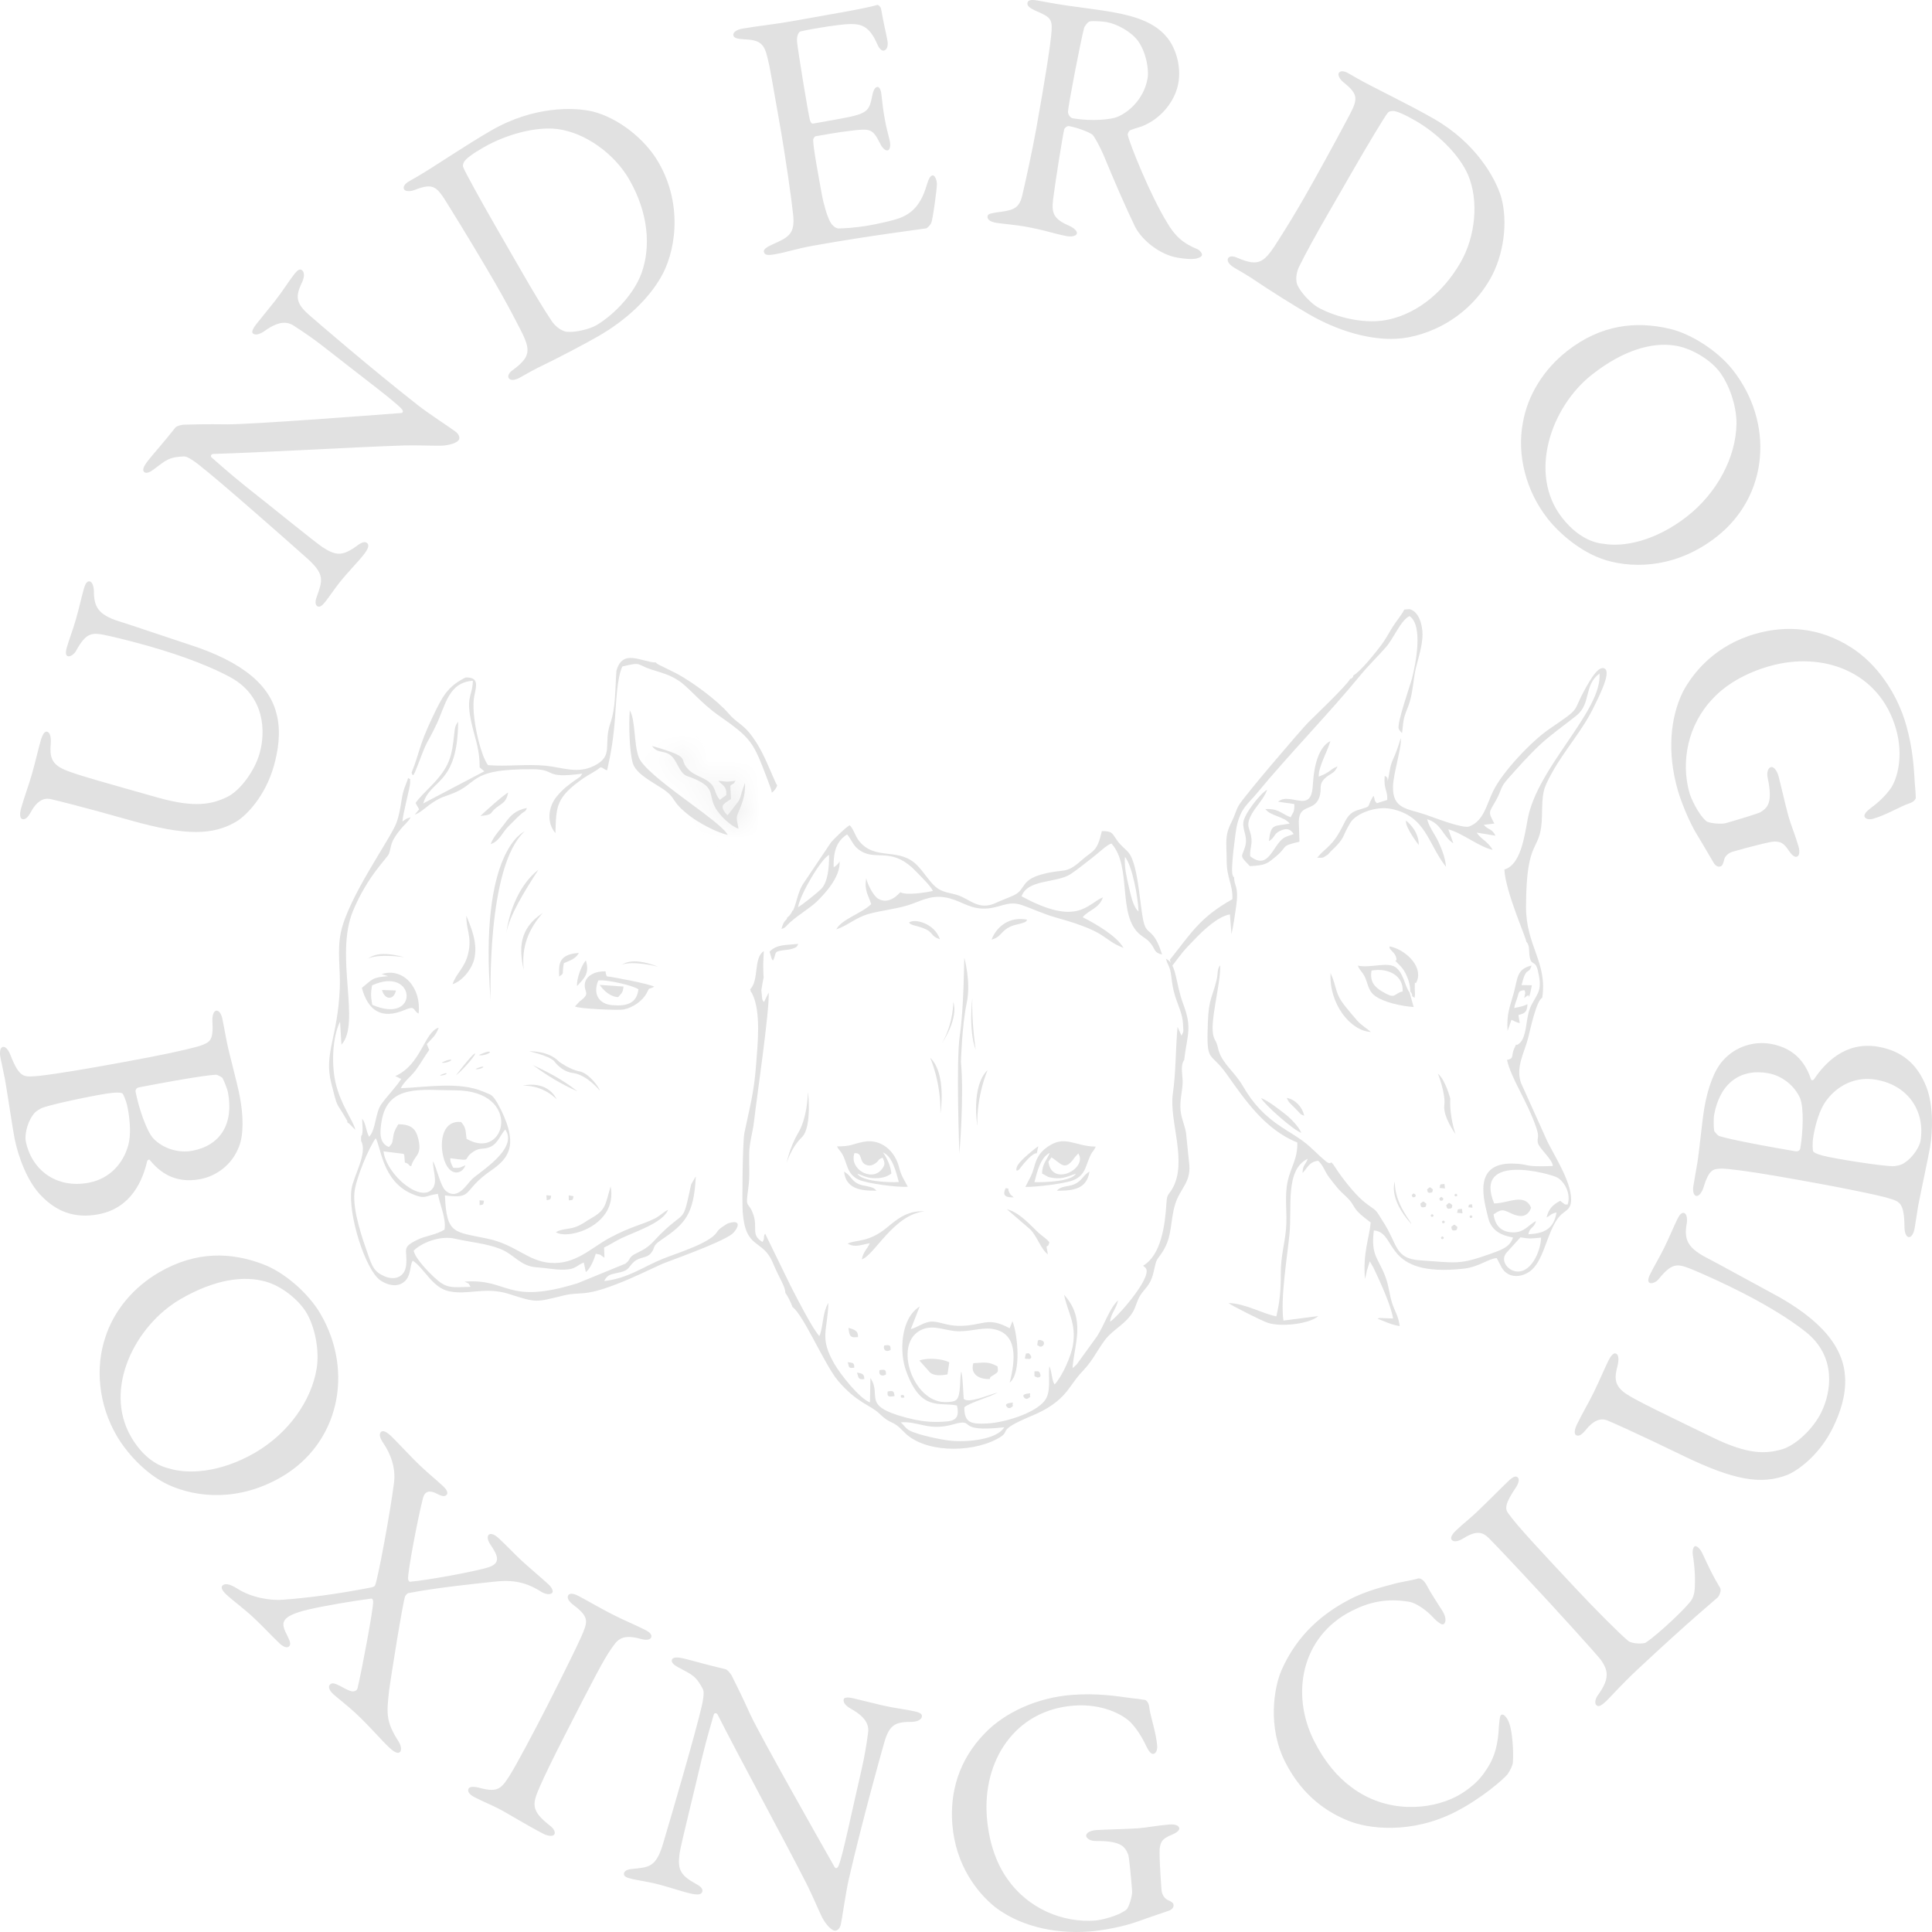 <svg width="75" height="75" viewBox="0 0 75 75" fill="none" xmlns="http://www.w3.org/2000/svg">
<g clip-path="url(#clip0_29_32)">
<path fill-rule="evenodd" clip-rule="evenodd" d="M25.722 49.057C25.103 49.339 24.578 49.602 23.945 49.847C22.603 50.365 22.565 50.124 21.872 50.292C20.8 50.553 20.847 50.583 19.767 50.235C18.824 49.932 18.181 50.292 17.417 50.123C16.777 49.982 16.457 49.214 16.022 48.94C16.013 48.953 16.004 48.958 16.002 48.982C15.999 49.005 15.986 49.013 15.982 49.024C15.906 49.254 15.937 49.575 15.664 49.78C15.387 49.988 15.011 49.874 14.765 49.703C14.185 49.301 13.505 47.151 13.643 46.172C13.716 45.657 14.282 44.765 14.019 44.295C14.005 43.925 14.06 44.224 14.075 43.882C14.081 43.742 14.057 43.584 14.062 43.427C14.207 43.614 14.204 43.906 14.329 44.129C14.597 43.848 14.563 43.205 14.801 42.869C15.041 42.53 15.333 42.252 15.574 41.886C15.562 41.878 15.543 41.854 15.536 41.866C15.528 41.879 15.49 41.842 15.459 41.827C15.448 41.822 15.43 41.815 15.42 41.809L15.343 41.775C16.36 41.325 16.471 40.051 17.031 39.895C16.916 40.203 16.792 40.286 16.568 40.532L16.662 40.758C16.491 40.996 16.321 41.299 16.14 41.542C15.931 41.82 15.718 41.941 15.557 42.244C16.563 42.206 17.829 41.975 18.763 42.378C18.992 42.477 19.077 42.476 19.203 42.655C19.367 42.886 19.561 43.297 19.663 43.585C20.006 44.556 19.703 44.999 19.064 45.439C17.91 46.232 18.425 46.548 17.272 46.407C17.335 47.935 17.626 47.806 18.939 48.088C20.025 48.321 20.486 48.957 21.358 49.024C22.348 49.1 22.944 48.439 23.677 48.048C24.526 47.595 24.917 47.552 25.405 47.309C25.634 47.195 25.753 47.047 25.936 46.967C25.719 47.48 24.655 47.812 24.114 48.071C23.89 48.177 23.643 48.344 23.45 48.428L23.465 48.822C23.266 48.712 23.398 48.715 23.128 48.672C23.064 48.884 22.923 49.249 22.742 49.382L22.662 49.011C22.362 49.13 22.363 49.281 21.875 49.289C21.534 49.294 21.186 49.218 20.845 49.198C20.2 49.16 19.978 48.708 19.427 48.486C18.885 48.268 18.239 48.22 17.67 48.088C17.066 47.949 16.358 48.253 16.059 48.55C16.119 48.863 16.655 49.398 16.845 49.575C17.336 50.033 17.495 49.975 18.265 49.956C18.164 49.774 18.235 49.858 18.036 49.753C19.765 49.621 19.635 50.679 22.422 49.815L24.276 49.056C24.529 48.869 24.345 48.822 24.734 48.637C25.267 48.383 25.298 48.242 25.694 47.857C26.559 47.015 26.509 47.461 26.76 46.301C26.784 46.194 26.803 46.085 26.833 45.971L27.011 45.666C26.938 47.169 26.58 47.515 25.665 48.137C25.283 48.397 25.47 48.408 25.262 48.657C25.096 48.855 24.846 48.777 24.613 48.982C24.404 49.166 24.433 49.302 24.098 49.385C23.751 49.471 23.589 49.449 23.454 49.73C24.392 49.626 24.975 49.17 25.731 48.867C26.305 48.637 27.57 48.254 27.829 47.832C27.912 47.697 28.078 47.602 28.253 47.492C28.884 47.292 28.588 47.768 28.427 47.898C27.989 48.25 25.883 48.984 25.722 49.057ZM14.585 44.187C14.789 44.52 14.838 45.841 15.976 46.34C16.538 46.587 16.508 46.403 16.998 46.346C17.072 46.755 17.327 47.303 17.257 47.73C16.957 47.931 16.515 47.975 16.214 48.122C15.551 48.445 15.831 48.49 15.766 49.114C15.72 49.552 15.354 49.728 14.924 49.544C14.519 49.371 14.443 49.148 14.285 48.698C14.076 48.107 13.689 47.005 13.759 46.294C13.813 45.747 14.324 44.539 14.585 44.187ZM15.099 44.526C14.703 44.38 14.747 43.923 14.815 43.517C15.057 42.06 16.404 42.328 17.665 42.327C20.301 42.324 19.657 45.107 18.113 44.209C18.068 43.902 18.104 43.79 17.899 43.556C17.244 43.489 17.09 44.17 17.174 44.727C17.323 45.704 17.928 45.649 18.069 45.233C17.863 45.319 17.879 45.351 17.595 45.332C17.541 45.224 17.468 45.109 17.482 44.962C18.448 45.089 17.873 45.014 18.414 44.685C18.624 44.558 18.707 44.62 18.94 44.556C19.313 44.453 19.398 44.086 19.614 43.847C20.131 44.594 18.639 45.474 18.324 45.775C18.118 45.971 17.772 46.609 17.313 46.236C17.094 46.059 16.963 45.344 16.807 45.081C16.8 45.409 16.984 45.85 16.812 46.113C16.393 46.755 15.009 45.639 14.887 44.695L15.663 44.792C15.707 44.866 15.686 44.801 15.7 44.908C15.701 44.92 15.703 44.935 15.703 44.948L15.719 45.142C15.75 45.139 15.69 45.11 15.786 45.152C15.908 45.205 15.842 45.242 15.962 45.273C16.087 44.827 16.391 44.866 16.242 44.224C16.14 43.79 15.937 43.648 15.463 43.644C15.392 43.761 15.315 43.876 15.278 44.053C15.221 44.331 15.273 44.349 15.099 44.526Z" fill="#E1E1E1"/>
<path fill-rule="evenodd" clip-rule="evenodd" d="M30.171 30.491C30.136 30.591 30.072 30.691 29.961 30.774C29.961 30.703 29.911 30.564 29.77 30.197C29.231 28.783 29.163 28.66 27.894 27.771C27.196 27.282 26.723 26.663 26.33 26.413C25.978 26.189 25.747 26.138 25.312 25.999C24.672 25.795 24.948 25.682 24.16 25.873C23.945 26.324 23.918 27.339 23.873 27.893C23.812 28.667 23.729 29.188 23.569 29.902C23.334 29.827 23.585 29.904 23.418 29.829C23.375 29.81 23.425 29.809 23.308 29.787C23.108 29.959 22.872 30.055 22.651 30.209C21.579 30.959 21.592 31.295 21.562 32.344C21.205 31.923 21.286 31.313 21.614 30.918C21.855 30.628 22.044 30.486 22.352 30.269C22.521 30.15 22.517 30.185 22.602 30.033C21.08 30.238 21.624 29.868 20.692 29.862C18.059 29.843 18.672 30.439 17.411 30.863C17.07 30.978 16.939 31.054 16.691 31.228C16.55 31.328 16.284 31.574 16.1 31.622L16.271 31.419L16.133 31.173C16.24 31.002 16.554 30.695 16.714 30.532C17.473 29.761 17.539 29.36 17.635 28.476C17.644 28.396 17.655 28.283 17.675 28.22C17.699 28.145 17.696 28.164 17.73 28.096L17.785 28.016C17.769 30.497 16.702 30.239 16.431 31.188L18.801 29.943C18.791 29.933 18.777 29.921 18.77 29.915L18.619 29.789C18.628 29.132 18.461 28.735 18.323 28.151C18.055 27.016 18.34 27.062 18.357 26.427C17.408 26.492 17.299 27.371 16.951 28.105C16.509 29.035 16.658 28.539 16.224 29.688C16.029 30.203 16.026 30.126 15.977 29.995C16.294 29.212 16.249 28.981 16.775 27.872C17.184 27.011 17.37 26.656 18.074 26.299C18.587 26.287 18.503 26.59 18.413 27.014C18.264 27.721 18.659 29.357 18.947 29.703C19.667 29.763 20.439 29.655 21.177 29.725C21.84 29.788 22.418 30.06 23.081 29.72C23.842 29.331 23.408 28.895 23.694 28.074C23.907 27.463 23.877 26.729 23.929 26.047C24.164 25.157 24.92 25.71 25.463 25.719C25.528 25.783 25.435 25.715 25.56 25.794C25.642 25.845 25.589 25.812 25.666 25.849L26.28 26.153C26.909 26.493 27.86 27.204 28.28 27.693C28.694 28.174 28.895 28.06 29.417 28.915C29.752 29.462 30.052 30.313 30.171 30.491Z" fill="#E1E1E1"/>
<mask id="path-3-inside-1_29_32" fill="white">
<path fill-rule="evenodd" clip-rule="evenodd" d="M28.67 32.172C28.568 31.631 28.571 31.784 28.751 31.323C28.872 31.013 28.933 30.768 28.921 30.386L28.794 30.753C28.768 30.869 28.731 30.996 28.673 31.095C28.67 31.1 28.286 31.613 28.241 31.647C27.888 31.277 28.079 31.215 28.378 31.019L28.351 30.506C28.471 30.39 28.468 30.47 28.551 30.308C28.142 30.362 28.287 30.353 27.885 30.308C28.043 30.501 28.217 30.507 28.195 30.865L27.945 31.048C27.709 30.784 27.819 30.571 27.492 30.331C27.288 30.18 26.939 30.084 26.749 29.897C26.258 29.414 26.976 29.438 25.312 28.959C25.584 29.35 25.933 28.991 26.257 29.614C26.601 30.275 26.588 30.021 27.177 30.341C27.74 30.646 27.507 30.904 27.781 31.376C27.934 31.638 28.334 32.056 28.67 32.172Z"/>
</mask>
<path fill-rule="evenodd" clip-rule="evenodd" d="M28.67 32.172C28.568 31.631 28.571 31.784 28.751 31.323C28.872 31.013 28.933 30.768 28.921 30.386L28.794 30.753C28.768 30.869 28.731 30.996 28.673 31.095C28.67 31.1 28.286 31.613 28.241 31.647C27.888 31.277 28.079 31.215 28.378 31.019L28.351 30.506C28.471 30.39 28.468 30.47 28.551 30.308C28.142 30.362 28.287 30.353 27.885 30.308C28.043 30.501 28.217 30.507 28.195 30.865L27.945 31.048C27.709 30.784 27.819 30.571 27.492 30.331C27.288 30.18 26.939 30.084 26.749 29.897C26.258 29.414 26.976 29.438 25.312 28.959C25.584 29.35 25.933 28.991 26.257 29.614C26.601 30.275 26.588 30.021 27.177 30.341C27.74 30.646 27.507 30.904 27.781 31.376C27.934 31.638 28.334 32.056 28.67 32.172Z" fill="#E1E1E1"/>
<path d="M28.67 32.172L28.341 33.117L29.97 33.685L29.652 31.988L28.67 32.172ZM28.751 31.323L27.82 30.959L27.82 30.959L28.751 31.323ZM28.921 30.386L29.921 30.356L27.976 30.06L28.921 30.386ZM28.794 30.753L27.849 30.426L27.831 30.479L27.819 30.534L28.794 30.753ZM28.673 31.095L27.809 30.592L27.809 30.592L28.673 31.095ZM28.241 31.647L27.518 32.337L28.135 32.983L28.846 32.443L28.241 31.647ZM28.378 31.019L28.925 31.856L29.408 31.541L29.377 30.965L28.378 31.019ZM28.351 30.506L27.657 29.785L27.328 30.102L27.352 30.559L28.351 30.506ZM28.551 30.308L29.439 30.768L30.318 29.069L28.422 29.317L28.551 30.308ZM27.885 30.308L27.998 29.314L25.56 29.038L27.11 30.939L27.885 30.308ZM28.195 30.865L28.784 31.673L29.163 31.396L29.193 30.929L28.195 30.865ZM27.945 31.048L27.2 31.715L27.804 32.389L28.535 31.855L27.945 31.048ZM27.492 30.331L26.899 31.136L26.899 31.136L27.492 30.331ZM26.749 29.897L27.45 29.184L27.45 29.184L26.749 29.897ZM25.312 28.959L25.589 27.998L22.885 27.219L24.491 29.53L25.312 28.959ZM26.257 29.614L27.144 29.152L27.144 29.152L26.257 29.614ZM27.177 30.341L26.701 31.22L26.701 31.22L27.177 30.341ZM27.781 31.376L28.645 30.873L28.645 30.873L27.781 31.376ZM28.67 32.172L29.652 31.988C29.639 31.918 29.627 31.857 29.619 31.812C29.609 31.763 29.604 31.735 29.601 31.716C29.594 31.674 29.609 31.739 29.598 31.838C29.586 31.935 29.555 31.999 29.574 31.951C29.584 31.927 29.593 31.907 29.615 31.855C29.634 31.809 29.657 31.754 29.683 31.686L28.751 31.323L27.82 30.959C27.776 31.072 27.761 31.101 27.722 31.197C27.693 31.268 27.634 31.413 27.612 31.598C27.59 31.783 27.612 31.941 27.627 32.036C27.641 32.121 27.666 32.248 27.687 32.357L28.67 32.172ZM28.751 31.323L29.683 31.686C29.841 31.28 29.937 30.9 29.921 30.356L28.921 30.386L27.922 30.416C27.928 30.637 27.903 30.746 27.82 30.959L28.751 31.323ZM28.921 30.386L27.976 30.06L27.849 30.426L28.794 30.753L29.74 31.079L29.866 30.712L28.921 30.386ZM28.794 30.753L27.819 30.534C27.81 30.57 27.803 30.595 27.798 30.61C27.796 30.618 27.795 30.619 27.796 30.617C27.797 30.615 27.801 30.606 27.809 30.592L28.673 31.095L29.537 31.599C29.674 31.363 29.738 31.114 29.77 30.972L28.794 30.753ZM28.673 31.095L27.809 30.592C27.823 30.568 27.835 30.55 27.838 30.545C27.843 30.538 27.847 30.532 27.849 30.529C27.853 30.523 27.857 30.518 27.858 30.516C27.861 30.511 27.863 30.508 27.864 30.508C27.865 30.506 27.866 30.505 27.865 30.507C27.863 30.509 27.86 30.513 27.855 30.52C27.845 30.533 27.83 30.553 27.812 30.576C27.776 30.624 27.728 30.687 27.68 30.751C27.63 30.816 27.582 30.877 27.547 30.922C27.528 30.945 27.517 30.958 27.513 30.963C27.51 30.966 27.515 30.961 27.524 30.951C27.528 30.946 27.538 30.936 27.552 30.922C27.562 30.913 27.593 30.883 27.637 30.85L28.241 31.647L28.846 32.443C28.922 32.385 28.977 32.325 28.983 32.319C29.003 32.298 29.02 32.278 29.032 32.264C29.057 32.234 29.084 32.202 29.108 32.172C29.156 32.111 29.214 32.037 29.266 31.969C29.319 31.899 29.371 31.832 29.409 31.781C29.428 31.755 29.445 31.733 29.457 31.718C29.462 31.71 29.468 31.703 29.472 31.697C29.474 31.694 29.477 31.69 29.48 31.686C29.481 31.684 29.484 31.68 29.488 31.676C29.489 31.673 29.493 31.668 29.497 31.662C29.5 31.659 29.503 31.653 29.508 31.645C29.511 31.641 29.523 31.622 29.537 31.598L28.673 31.095ZM28.241 31.647L28.964 30.956C28.9 30.889 28.942 30.916 28.985 31.014C29.011 31.073 29.046 31.173 29.05 31.306C29.054 31.445 29.024 31.58 28.968 31.697C28.916 31.805 28.854 31.876 28.819 31.911C28.801 31.93 28.786 31.942 28.778 31.949C28.773 31.953 28.77 31.956 28.767 31.957C28.767 31.958 28.766 31.959 28.765 31.959C28.765 31.959 28.765 31.959 28.765 31.959C28.764 31.96 28.764 31.96 28.764 31.96C28.764 31.96 28.764 31.96 28.764 31.96C28.764 31.96 28.764 31.96 28.764 31.96C28.764 31.96 28.764 31.96 28.765 31.959C28.765 31.959 28.765 31.959 28.765 31.959C28.766 31.959 28.766 31.958 28.767 31.957C28.769 31.956 28.772 31.954 28.776 31.951C28.784 31.946 28.795 31.939 28.809 31.93C28.834 31.915 28.882 31.884 28.925 31.856L28.378 31.019L27.831 30.182C27.81 30.196 27.673 30.281 27.598 30.335C27.519 30.392 27.297 30.553 27.162 30.838C26.989 31.201 27.04 31.561 27.158 31.826C27.256 32.046 27.405 32.219 27.518 32.337L28.241 31.647ZM28.378 31.019L29.377 30.965L29.349 30.452L28.351 30.506L27.352 30.559L27.38 31.072L28.378 31.019ZM28.351 30.506L29.044 31.226C29.032 31.237 29.002 31.264 28.956 31.294C28.935 31.307 28.918 31.316 28.916 31.317C28.904 31.323 28.944 31.303 28.977 31.283C29.022 31.256 29.079 31.218 29.141 31.164C29.201 31.111 29.25 31.057 29.29 31.007C29.361 30.916 29.41 30.825 29.439 30.768L28.551 30.308L27.663 29.849C27.659 29.857 27.661 29.853 27.667 29.842C27.673 29.832 27.689 29.807 27.713 29.775C27.74 29.741 27.777 29.7 27.825 29.658C27.849 29.637 27.872 29.619 27.895 29.602C27.918 29.586 27.938 29.574 27.953 29.565C27.968 29.556 27.979 29.55 27.981 29.549C27.983 29.548 27.984 29.548 27.982 29.548C27.981 29.549 27.978 29.551 27.975 29.552C27.958 29.561 27.926 29.579 27.887 29.603C27.847 29.628 27.808 29.656 27.768 29.688C27.729 29.719 27.692 29.751 27.657 29.785L28.351 30.506ZM28.551 30.308L28.422 29.317C28.305 29.332 28.256 29.339 28.213 29.344C28.178 29.348 28.198 29.345 28.234 29.345C28.263 29.346 28.281 29.349 28.23 29.343C28.186 29.337 28.109 29.326 27.998 29.314L27.885 30.308L27.773 31.301C27.863 31.311 27.919 31.319 27.973 31.326C28.02 31.332 28.103 31.343 28.197 31.345C28.298 31.347 28.384 31.338 28.449 31.33C28.506 31.323 28.593 31.311 28.68 31.3L28.551 30.308ZM27.885 30.308L27.11 30.939C27.205 31.056 27.298 31.138 27.345 31.179C27.351 31.184 27.357 31.189 27.361 31.193C27.366 31.197 27.369 31.2 27.373 31.203C27.379 31.208 27.381 31.21 27.382 31.211C27.383 31.212 27.369 31.199 27.349 31.176C27.327 31.151 27.301 31.116 27.275 31.07C27.25 31.024 27.23 30.977 27.217 30.932C27.192 30.843 27.197 30.789 27.197 30.802L28.195 30.865L29.193 30.929C29.203 30.762 29.195 30.573 29.139 30.377C29.078 30.167 28.977 30.002 28.867 29.874C28.778 29.77 28.673 29.683 28.662 29.673C28.633 29.648 28.645 29.656 28.66 29.676L27.885 30.308ZM28.195 30.865L27.605 30.058L27.355 30.24L27.945 31.048L28.535 31.855L28.784 31.673L28.195 30.865ZM27.945 31.048L28.69 30.38C28.727 30.422 28.757 30.513 28.691 30.334C28.659 30.247 28.601 30.102 28.495 29.945C28.386 29.785 28.25 29.646 28.085 29.526L27.492 30.331L26.899 31.136C26.901 31.137 26.893 31.131 26.881 31.119C26.868 31.106 26.854 31.089 26.84 31.069C26.812 31.028 26.804 30.997 26.814 31.026C26.834 31.081 26.927 31.41 27.2 31.715L27.945 31.048ZM27.492 30.331L28.085 29.526C27.971 29.442 27.857 29.379 27.774 29.336C27.697 29.297 27.6 29.251 27.552 29.228C27.49 29.198 27.455 29.179 27.432 29.165C27.409 29.151 27.422 29.156 27.45 29.184L26.749 29.897L26.047 30.61C26.275 30.833 26.553 30.966 26.679 31.027C26.767 31.07 26.809 31.089 26.86 31.115C26.906 31.139 26.911 31.145 26.899 31.136L27.492 30.331ZM26.749 29.897L27.45 29.184C27.426 29.16 27.461 29.192 27.486 29.259C27.488 29.265 27.489 29.267 27.484 29.253C27.482 29.245 27.47 29.208 27.457 29.172C27.425 29.084 27.367 28.949 27.256 28.808C27.047 28.542 26.765 28.405 26.554 28.317C26.324 28.221 26.011 28.12 25.589 27.998L25.312 28.959L25.036 29.92C25.446 30.038 25.666 30.114 25.785 30.163C25.922 30.22 25.804 30.197 25.684 30.045C25.619 29.961 25.588 29.884 25.578 29.857C25.576 29.852 25.574 29.846 25.582 29.871C25.588 29.89 25.6 29.927 25.616 29.969C25.697 30.182 25.826 30.392 26.047 30.61L26.749 29.897ZM25.312 28.959L24.491 29.53C24.672 29.79 24.9 29.962 25.151 30.064C25.261 30.109 25.359 30.134 25.423 30.149C25.454 30.156 25.484 30.162 25.502 30.166C25.524 30.17 25.534 30.172 25.543 30.174C25.566 30.18 25.498 30.167 25.422 30.112C25.35 30.06 25.341 30.02 25.37 30.075L26.257 29.614L27.144 29.152C27.011 28.896 26.837 28.668 26.599 28.495C26.359 28.32 26.126 28.256 25.988 28.224C25.956 28.217 25.926 28.211 25.907 28.207C25.885 28.203 25.876 28.201 25.868 28.199C25.852 28.195 25.873 28.199 25.907 28.213C26.006 28.253 26.089 28.324 26.134 28.388L25.312 28.959ZM26.257 29.614L25.37 30.075C25.531 30.385 25.736 30.77 26.163 30.992C26.298 31.063 26.487 31.124 26.493 31.126C26.543 31.144 26.606 31.169 26.701 31.22L27.177 30.341L27.654 29.462C27.455 29.354 27.298 29.29 27.174 29.245C27.146 29.235 27.12 29.226 27.101 29.219C27.08 29.212 27.069 29.208 27.059 29.205C27.04 29.198 27.058 29.203 27.088 29.219C27.124 29.237 27.164 29.264 27.201 29.297C27.237 29.327 27.256 29.351 27.259 29.356C27.262 29.359 27.253 29.348 27.232 29.312C27.211 29.277 27.182 29.226 27.144 29.152L26.257 29.614ZM27.177 30.341L26.701 31.22C26.767 31.256 26.743 31.255 26.7 31.202C26.677 31.175 26.658 31.145 26.644 31.115C26.631 31.087 26.625 31.069 26.626 31.071C26.628 31.078 26.631 31.091 26.642 31.138C26.65 31.177 26.665 31.244 26.684 31.317C26.727 31.476 26.794 31.668 26.917 31.88L27.781 31.376L28.645 30.873C28.591 30.78 28.654 30.888 28.549 30.521C28.501 30.353 28.417 30.14 28.242 29.928C28.075 29.727 27.87 29.579 27.654 29.462L27.177 30.341ZM27.781 31.376L26.917 31.88C27.054 32.114 27.26 32.357 27.471 32.556C27.672 32.746 27.978 32.99 28.341 33.117L28.67 32.172L28.999 31.228C29.024 31.237 29.016 31.238 28.976 31.211C28.939 31.186 28.893 31.148 28.843 31.101C28.793 31.054 28.746 31.004 28.709 30.958C28.669 30.91 28.649 30.88 28.645 30.873L27.781 31.376Z" fill="#E1E1E1" mask="url(#path-3-inside-1_29_32)"/>
<path fill-rule="evenodd" clip-rule="evenodd" d="M28.249 32.411C27.994 31.872 25.065 30.14 24.792 29.387C24.603 28.867 24.672 27.941 24.447 27.576C24.41 28.097 24.427 29.139 24.562 29.616C24.681 30.034 25.301 30.342 25.718 30.617C26.301 31.001 25.984 31.07 26.798 31.69C27.098 31.918 27.773 32.303 28.249 32.411Z" fill="#E1E1E1"/>
<path fill-rule="evenodd" clip-rule="evenodd" d="M13.488 43.574C13.555 43.62 13.528 43.599 13.587 43.652L13.791 43.857C13.752 43.564 13.222 42.899 13.023 42.016C12.864 41.313 12.904 40.255 13.201 39.66L13.255 40.554C14.021 39.729 12.981 37.101 13.703 35.365C14.279 33.977 15.048 33.305 15.104 33.132C15.21 32.809 15.127 32.703 15.576 32.162C15.706 32.005 15.836 31.918 15.943 31.726C15.737 31.788 15.78 31.787 15.623 31.889C15.631 31.623 15.927 30.536 15.921 30.393C15.909 30.149 15.972 30.299 15.843 30.201C15.775 30.451 15.661 30.583 15.59 31.053C15.546 31.346 15.493 31.652 15.395 31.929C15.177 32.54 13.502 34.841 13.226 36.223C13.086 36.92 13.219 37.645 13.191 38.351C13.113 40.305 12.558 40.876 12.866 42.079C13.124 43.09 13.025 42.718 13.421 43.411C13.505 43.559 13.466 43.464 13.488 43.574Z" fill="#E1E1E1"/>
<path fill-rule="evenodd" clip-rule="evenodd" d="M23.225 38.065C23.239 38.062 23.261 38.045 23.269 38.06L23.399 38.057C23.728 38.082 24.503 38.233 24.784 38.403C24.718 38.945 24.342 39.069 23.771 39.021C23.227 38.975 23.013 38.566 23.225 38.065ZM22.32 39.069C22.453 39.163 24.013 39.226 24.201 39.19C24.573 39.118 24.952 38.847 25.105 38.549C25.25 38.267 25.151 38.448 25.398 38.3C25.159 38.187 23.852 37.934 23.564 37.903C23.5 37.811 23.554 37.902 23.524 37.808C23.469 37.637 23.592 37.886 23.501 37.708C23.128 37.694 22.733 37.865 22.702 38.204C22.671 38.541 22.947 38.547 22.5 38.877L22.32 39.069Z" fill="#E1E1E1"/>
<path fill-rule="evenodd" clip-rule="evenodd" d="M14.45 39.007C14.396 38.682 14.387 38.582 14.442 38.254C16.151 37.46 16.31 39.812 14.45 39.007ZM14.816 37.814L15.068 37.896C14.44 37.934 14.453 38.025 14.047 38.35C14.281 39.221 14.803 39.591 15.705 39.208C16.151 39.019 16.01 39.217 16.249 39.348C16.368 38.369 15.668 37.541 14.816 37.814Z" fill="#E1E1E1"/>
<path fill-rule="evenodd" clip-rule="evenodd" d="M21.578 47.835C22.083 48.15 23.992 47.547 23.703 46.055C23.493 46.779 23.521 46.965 22.967 47.282C22.742 47.41 22.601 47.537 22.345 47.63C22.06 47.733 21.805 47.693 21.578 47.835Z" fill="#E1E1E1"/>
<path fill-rule="evenodd" clip-rule="evenodd" d="M17.57 38.205C17.953 38.087 18.347 37.593 18.425 37.164C18.537 36.551 18.282 36.004 18.106 35.548C18.083 36.077 18.329 36.338 18.176 37.011C18.052 37.563 17.704 37.786 17.57 38.205Z" fill="#E1E1E1"/>
<path fill-rule="evenodd" clip-rule="evenodd" d="M19.047 32.77C19.4 32.65 19.492 32.317 19.745 32.071C19.869 31.951 19.955 31.861 20.079 31.738C20.137 31.681 20.197 31.622 20.266 31.568C20.432 31.442 20.372 31.536 20.458 31.363C19.99 31.458 19.811 31.672 19.615 31.94C19.43 32.193 19.151 32.471 19.047 32.77Z" fill="#E1E1E1"/>
<path fill-rule="evenodd" clip-rule="evenodd" d="M23.998 38.707C24.14 38.534 24.173 38.559 24.206 38.298L23.281 38.234C23.421 38.447 23.713 38.71 23.998 38.707Z" fill="#E1E1E1"/>
<path fill-rule="evenodd" clip-rule="evenodd" d="M18.648 31.677C19.181 31.622 18.969 31.583 19.278 31.345C19.512 31.165 19.654 31.142 19.727 30.768C19.574 30.83 18.753 31.569 18.648 31.677Z" fill="#E1E1E1"/>
<path fill-rule="evenodd" clip-rule="evenodd" d="M21.706 37.908C21.936 37.753 21.798 37.842 21.889 37.39C22.165 37.275 22.36 37.205 22.47 36.993C21.604 37.048 21.708 37.527 21.706 37.908Z" fill="#E1E1E1"/>
<path fill-rule="evenodd" clip-rule="evenodd" d="M22.4 38.278C22.671 37.986 22.9 37.794 22.743 37.281C22.579 37.465 22.378 37.981 22.4 38.278Z" fill="#E1E1E1"/>
<path fill-rule="evenodd" clip-rule="evenodd" d="M15.369 38.45L14.828 38.431C14.946 38.844 15.298 38.819 15.369 38.45Z" fill="#E1E1E1"/>
<path fill-rule="evenodd" clip-rule="evenodd" d="M22.08 46.597C22.251 46.584 22.227 46.598 22.265 46.437L22.078 46.405L22.08 46.597Z" fill="#E1E1E1"/>
<path fill-rule="evenodd" clip-rule="evenodd" d="M21.224 46.591C21.367 46.566 21.382 46.566 21.394 46.417L21.211 46.399L21.224 46.591Z" fill="#E1E1E1"/>
<path fill-rule="evenodd" clip-rule="evenodd" d="M18.618 46.784C18.764 46.774 18.771 46.758 18.785 46.61L18.617 46.594L18.618 46.784Z" fill="#E1E1E1"/>
<path fill-rule="evenodd" clip-rule="evenodd" d="M20.363 32.278C20.363 32.278 18.576 32.987 19.048 38.847C19.048 38.847 18.872 33.643 20.363 32.278Z" fill="#E1E1E1"/>
<path fill-rule="evenodd" clip-rule="evenodd" d="M21.062 35.447C20.134 36.058 20.151 36.844 20.332 37.66C20.257 36.95 20.384 36.226 21.062 35.447Z" fill="#E1E1E1"/>
<path fill-rule="evenodd" clip-rule="evenodd" d="M20.899 33.766C20.205 34.297 19.777 35.299 19.656 36.218C19.771 35.546 20.373 34.575 20.899 33.766Z" fill="#E1E1E1"/>
<path fill-rule="evenodd" clip-rule="evenodd" d="M14.25 37.233C14.319 37.234 14.551 36.838 15.696 37.161C15.696 37.161 14.672 36.997 14.25 37.233Z" fill="#E1E1E1"/>
<path fill-rule="evenodd" clip-rule="evenodd" d="M17.695 41.751C17.695 41.751 18.302 40.952 18.426 40.901C18.55 40.849 18.024 41.494 17.695 41.751Z" fill="#E1E1E1"/>
<path fill-rule="evenodd" clip-rule="evenodd" d="M17.148 41.247C17.148 41.247 17.439 41.106 17.508 41.14C17.576 41.175 17.241 41.301 17.148 41.247Z" fill="#E1E1E1"/>
<path fill-rule="evenodd" clip-rule="evenodd" d="M17.078 41.742C17.078 41.742 17.285 41.642 17.334 41.666C17.383 41.691 17.144 41.781 17.078 41.742Z" fill="#E1E1E1"/>
<path fill-rule="evenodd" clip-rule="evenodd" d="M18.594 40.955C18.594 40.955 18.931 40.791 19.01 40.831C19.089 40.87 18.701 41.017 18.594 40.955Z" fill="#E1E1E1"/>
<path fill-rule="evenodd" clip-rule="evenodd" d="M18.461 41.498C18.461 41.498 18.698 41.383 18.754 41.411C18.809 41.439 18.537 41.542 18.461 41.498Z" fill="#E1E1E1"/>
<path fill-rule="evenodd" clip-rule="evenodd" d="M20.305 42.145C20.305 42.145 21.22 41.897 21.613 42.683C21.613 42.683 21.134 42.132 20.305 42.145Z" fill="#E1E1E1"/>
<path fill-rule="evenodd" clip-rule="evenodd" d="M20.688 41.349C21.287 41.623 21.873 41.932 22.415 42.365C21.776 42.083 21.212 41.734 20.688 41.349Z" fill="#E1E1E1"/>
<path fill-rule="evenodd" clip-rule="evenodd" d="M20.547 40.811C20.547 40.811 21.299 40.777 21.71 41.221C21.71 41.221 22.133 41.527 22.497 41.591C22.86 41.655 23.275 42.231 23.279 42.334C23.279 42.334 22.809 41.745 22.261 41.655C22.261 41.655 21.881 41.651 21.535 41.224C21.535 41.224 21.477 41.034 20.547 40.811Z" fill="#E1E1E1"/>
<path fill-rule="evenodd" clip-rule="evenodd" d="M24.102 37.463C24.17 37.471 24.438 37.098 25.548 37.527C25.548 37.527 24.543 37.268 24.102 37.463Z" fill="#E1E1E1"/>
<path fill-rule="evenodd" clip-rule="evenodd" d="M59.024 48.033C59.398 48.099 59.434 48.08 59.825 48.044C59.809 48.591 59.41 49.505 58.782 49.341C58.52 49.272 58.243 48.94 58.471 48.642L59.024 48.033ZM60.857 46.758C60.719 46.764 60.765 46.759 60.627 46.662C60.619 46.656 60.603 46.644 60.596 46.639C60.589 46.634 60.576 46.62 60.564 46.616C60.288 46.769 60.125 46.907 60.038 47.26C60.221 47.171 60.18 47.124 60.424 47.067C60.323 47.673 59.986 47.887 59.332 47.912C59.384 47.627 59.527 47.715 59.63 47.402C59.349 47.53 59.185 47.853 58.721 47.841C58.266 47.829 58.037 47.566 57.98 47.141C58.343 46.887 58.386 46.99 58.726 47.131C59.113 47.292 59.325 47.181 59.438 46.885C59.184 46.295 58.561 46.713 58.002 46.717C57.175 44.709 60.227 45.579 60.456 45.712C60.714 45.864 60.996 46.309 60.857 46.758ZM51.55 33.175L51.651 33.061C52.253 32.497 52.063 32.528 52.423 31.935C52.641 31.579 53.411 31.278 54.011 31.402C55.368 31.683 55.422 32.752 56.134 33.651C56.107 33.297 55.967 32.956 55.841 32.683C55.707 32.394 55.475 32.107 55.402 31.803C55.962 31.965 56.017 32.483 56.419 32.738L56.225 32.194C56.779 32.344 57.405 32.87 57.942 32.991C57.776 32.674 57.466 32.562 57.328 32.322L58.053 32.442C57.923 32.158 57.764 32.223 57.601 32.019L58.01 31.97C57.756 31.491 57.797 31.566 58.073 31.072C58.305 30.657 58.223 30.584 58.528 30.242C58.942 29.777 59.328 29.338 59.772 28.921C60.193 28.525 60.732 28.153 61.195 27.78C61.783 27.308 61.472 26.601 62.093 26.145C62.204 27.596 59.681 29.769 59.306 31.791C59.172 32.516 59.028 33.568 58.4 33.755C58.443 34.625 59.242 36.386 59.25 36.557C59.404 36.706 59.337 36.967 59.391 37.19C59.465 37.499 59.605 37.261 59.704 37.694C59.865 38.4 59.741 38.489 59.471 38.975C59.248 39.376 59.297 39.826 59.148 40.243C59.108 40.353 59.065 40.43 58.993 40.494C58.778 40.686 58.932 40.385 58.783 40.701C58.653 40.977 58.792 41.075 58.529 41.14C58.524 41.141 58.509 41.139 58.5 41.144C58.672 41.891 59.268 42.708 59.633 43.761C59.777 44.178 59.659 44.146 59.699 44.363C59.736 44.569 60.27 45.004 60.281 45.264C59.044 45.312 59.438 45.184 58.716 45.17C57.131 45.139 57.626 46.648 57.768 47.263C57.881 47.752 58.245 47.954 58.736 48.04C58.617 48.419 58.253 48.534 57.845 48.679C56.635 49.109 56.545 49.022 55.122 48.925C54.119 48.857 54.276 48.301 53.66 47.376C53.549 47.209 53.474 47.038 53.333 46.934C53.168 46.813 53.046 46.735 52.893 46.602C52.561 46.313 52.103 45.737 51.847 45.337C51.578 44.916 51.747 45.307 51.455 45.069C51.169 44.835 50.954 44.589 50.669 44.365C50.366 44.126 50.079 43.974 49.743 43.75C49.1 43.321 48.663 42.873 48.252 42.167C47.922 41.6 47.475 41.312 47.313 40.8C47.28 40.697 47.269 40.608 47.233 40.511C47.185 40.383 47.154 40.378 47.111 40.235C46.944 39.687 47.388 38.234 47.368 37.475C47.247 37.592 47.283 37.809 47.233 38.022C47.061 38.744 46.925 38.736 46.888 39.706C46.827 41.323 46.968 40.782 47.608 41.682C48.316 42.68 49.1 43.847 50.361 44.351C50.381 44.976 50.108 45.309 49.988 45.854C49.855 46.457 49.978 47.079 49.924 47.7C49.871 48.301 49.721 48.76 49.721 49.397C49.721 50.094 49.688 50.485 49.548 51.102C48.962 50.982 48.36 50.606 47.691 50.583C47.786 50.672 48.979 51.273 49.213 51.351C49.743 51.527 50.854 51.388 51.174 51.09L49.823 51.265C49.7 50.401 49.968 48.819 50.057 47.911C50.162 46.837 49.881 45.415 50.766 44.983C50.684 45.228 50.569 45.211 50.566 45.536C50.762 45.328 50.824 45.1 51.173 45.061C51.365 45.233 51.437 45.495 51.591 45.698C52.126 46.404 52.087 46.256 52.391 46.59C52.473 46.681 52.545 46.82 52.618 46.928C52.748 47.116 53.076 47.354 53.21 47.457C53.15 48.104 52.903 48.619 52.988 49.647C53.013 49.567 53.04 49.436 53.06 49.335L53.174 48.964L53.314 49.203C53.561 49.727 53.996 50.658 54.079 51.184L53.552 51.165C53.541 51.167 53.522 51.174 53.513 51.176C53.504 51.178 53.486 51.182 53.474 51.188C53.723 51.288 54.008 51.426 54.335 51.48C54.294 51.102 54.142 50.9 54.04 50.581C53.944 50.281 53.915 49.942 53.806 49.632C53.524 48.824 53.208 48.794 53.332 47.766C54.271 47.828 53.632 49.6 56.819 49.25C57.412 49.185 57.788 48.855 58.101 48.839C58.261 49.115 58.302 49.325 58.55 49.459C58.806 49.598 59.116 49.535 59.359 49.375C59.933 48.998 60.023 47.896 60.492 47.274C60.688 47.013 60.942 47.004 60.984 46.679C61.074 45.983 60.334 44.859 60.066 44.305L59.05 42.05C58.824 41.437 59.177 40.861 59.318 40.309C59.404 39.968 59.645 38.831 59.869 38.734C60.078 37.352 59.236 36.722 59.24 35.198C59.247 32.367 59.832 33.175 59.859 31.661C59.876 30.756 59.885 30.652 60.261 29.975C60.735 29.124 61.452 28.322 61.861 27.467C62.015 27.144 62.548 26.147 62.309 25.966C62.093 25.802 61.788 26.313 61.708 26.446C60.901 27.785 61.553 27.335 60.132 28.308C59.455 28.772 58.337 29.95 57.965 30.706C57.705 31.234 57.608 31.866 57.033 32.084C56.785 32.178 55.619 31.718 55.324 31.619C54.624 31.384 54.056 31.407 54.076 30.533C54.088 30.019 54.435 28.951 54.376 28.652C54.293 28.94 54.201 29.208 54.074 29.484C53.937 29.781 53.946 30.049 53.861 30.344C53.879 30.207 53.845 30.157 53.754 30.117C53.708 30.655 53.875 30.686 53.853 31.054L53.443 31.181C53.327 31.028 53.389 31.088 53.328 30.899C53.28 30.942 53.312 30.9 53.262 30.987C53.032 31.394 53.283 31.261 52.705 31.449C52.402 31.548 52.306 31.701 52.15 32.016C51.727 32.873 51.5 32.857 51.132 33.295C51.413 33.309 51.339 33.296 51.55 33.175Z" fill="#E1E1E1"/>
<path fill-rule="evenodd" clip-rule="evenodd" d="M52.535 26.221C52.508 26.299 52.563 26.244 52.493 26.312C52.424 26.378 52.481 26.329 52.412 26.354C52.284 26.613 50.966 27.859 50.762 28.069C50.505 28.334 48.271 30.93 48.078 31.283C47.971 31.479 47.929 31.675 47.816 31.895C47.526 32.453 47.618 32.712 47.619 33.402C47.621 34.107 47.853 34.286 47.843 34.906C46.569 35.619 46.241 36.228 45.414 37.256L45.478 37.514C45.508 37.483 45.53 37.46 45.557 37.425C45.997 36.861 45.854 37.003 46.433 36.406C46.689 36.142 47.273 35.573 47.745 35.497L47.806 36.263C47.884 35.922 47.93 35.569 47.98 35.236C48.109 34.384 47.904 34.413 47.91 34.064C47.852 33.997 47.889 34.07 47.847 33.955C47.765 33.73 47.978 32.23 48 32.123C48.159 31.358 48.434 31.232 48.806 30.779C49.96 29.373 51.631 27.653 52.784 26.244C53.136 25.814 53.482 25.491 53.809 25.115C54.102 24.779 54.371 24.088 54.716 23.915C55.259 24.277 54.956 25.78 54.816 26.329C54.751 26.584 54.22 28.074 54.298 28.294C54.309 28.326 54.398 28.442 54.427 28.455C54.466 28.207 54.458 28.014 54.532 27.781C54.594 27.584 54.673 27.43 54.732 27.223C54.859 26.782 54.868 26.326 54.968 25.919C55.06 25.549 55.22 25.05 55.222 24.636C55.224 24.257 55.079 23.729 54.715 23.646L54.511 23.664C54.488 23.761 54.167 24.165 54.06 24.34C53.897 24.606 53.787 24.817 53.625 25.035C53.397 25.341 52.799 26.085 52.535 26.221Z" fill="#E1E1E1"/>
<path fill-rule="evenodd" clip-rule="evenodd" d="M48.518 33.624C49.125 33.589 49.181 33.543 49.56 33.222C50.015 32.837 49.686 32.852 50.445 32.675L50.424 32.051C50.355 31.139 50.992 31.554 51.209 30.969C51.338 30.62 51.166 30.478 51.428 30.219C51.637 30.014 51.805 30.044 51.923 29.748C51.712 29.835 51.716 29.87 51.547 29.978C51.442 30.047 51.318 30.099 51.197 30.149C51.154 29.82 51.554 29.12 51.645 28.771C51.205 28.98 51.02 29.692 50.975 30.328C50.951 30.669 50.946 31.05 50.612 31.088C50.468 31.104 50.256 31.044 50.103 31.024C49.881 30.997 49.757 31.008 49.615 31.123L50.246 31.213C50.248 31.338 50.251 31.395 50.214 31.519L50.101 31.725C49.736 31.591 49.652 31.385 49.123 31.408C49.317 31.682 49.855 31.692 50.065 31.971C49.46 32.089 49.336 31.951 49.259 32.653C49.489 32.524 49.443 32.374 49.678 32.261C49.951 32.129 50.087 32.177 50.221 32.378L49.937 32.478C49.411 32.67 49.308 33.85 48.532 33.239C48.514 32.912 48.633 32.776 48.564 32.437C48.504 32.143 48.382 32.059 48.527 31.729C48.693 31.351 49.045 31.06 49.191 30.659C48.941 30.779 48.296 31.598 48.266 31.926C48.236 32.257 48.449 32.468 48.335 32.866C48.219 33.272 48.097 33.191 48.464 33.563L48.518 33.624Z" fill="#E1E1E1"/>
<path fill-rule="evenodd" clip-rule="evenodd" d="M53.636 38.479C53.397 38.334 53.159 38.125 53.243 37.678C53.91 37.556 54.487 37.892 54.449 38.478C54.215 38.614 54.689 38.37 54.347 38.518C54.098 38.626 54.14 38.785 53.636 38.479ZM52.711 37.485C52.802 37.728 52.926 37.716 53.049 38.092C53.145 38.381 53.19 38.524 53.395 38.672C53.714 38.903 54.396 39.061 54.878 39.092L54.72 38.53C54.516 38.245 54.487 37.762 54.167 37.543C53.854 37.329 53.172 37.592 52.711 37.485Z" fill="#E1E1E1"/>
<path fill-rule="evenodd" clip-rule="evenodd" d="M58.524 40.019L58.674 39.588C58.798 39.639 58.833 39.683 58.997 39.718L58.945 39.402C59.212 39.338 59.275 39.281 59.298 38.982C59.116 39.07 59.032 39.077 58.781 39.131C58.804 38.989 58.855 38.877 58.904 38.724C58.969 38.516 58.938 38.46 59.177 38.438C59.237 38.556 59.196 38.569 59.171 38.742C59.488 38.473 59.246 38.844 59.37 38.658C59.394 38.622 59.453 38.326 59.467 38.248L59.066 38.241C59.261 37.455 59.332 37.889 59.454 37.482C58.87 37.62 58.923 37.969 58.767 38.535C58.609 39.111 58.481 39.344 58.524 40.019Z" fill="#E1E1E1"/>
<path fill-rule="evenodd" clip-rule="evenodd" d="M54.746 38.487C54.904 38.678 54.726 38.629 54.914 38.734C54.946 38.533 54.919 38.538 54.921 38.371C54.927 37.899 54.916 38.352 55.019 38.05C55.219 37.463 54.502 36.837 53.947 36.742C53.89 36.827 54.117 36.969 54.166 37.083C54.333 37.475 53.967 37.104 54.361 37.497C54.566 37.702 54.754 38.141 54.746 38.487Z" fill="#E1E1E1"/>
<path fill-rule="evenodd" clip-rule="evenodd" d="M53.218 40.06C53.028 39.902 52.843 39.794 52.692 39.625C52.545 39.461 52.389 39.269 52.247 39.096C51.797 38.549 51.926 38.381 51.652 37.773C51.586 38.963 52.424 40.026 53.218 40.06Z" fill="#E1E1E1"/>
<path fill-rule="evenodd" clip-rule="evenodd" d="M48.953 42.627C49.084 42.877 50.211 43.876 50.518 43.977C50.4 43.7 50.051 43.366 49.83 43.201C49.572 43.01 49.251 42.744 48.953 42.627Z" fill="#E1E1E1"/>
<path fill-rule="evenodd" clip-rule="evenodd" d="M50.628 43.313C50.558 42.977 50.29 42.684 49.953 42.62C50.028 42.809 50.105 42.849 50.245 42.991C50.308 43.054 50.337 43.085 50.396 43.146C50.531 43.286 50.452 43.236 50.628 43.313Z" fill="#E1E1E1"/>
<path fill-rule="evenodd" clip-rule="evenodd" d="M55.372 46.731C55.218 46.612 55.277 46.619 55.133 46.731C55.16 46.769 55.12 46.89 55.273 46.867C55.374 46.852 55.349 46.827 55.372 46.731Z" fill="#E1E1E1"/>
<path fill-rule="evenodd" clip-rule="evenodd" d="M56.073 45.961C55.841 45.978 55.934 45.984 55.883 46.115L56.094 46.135L56.073 45.961Z" fill="#E1E1E1"/>
<path fill-rule="evenodd" clip-rule="evenodd" d="M54.58 31.855C54.58 31.855 55.084 32.223 55.076 32.804C55.076 32.804 54.545 32.129 54.58 31.855Z" fill="#E1E1E1"/>
<path fill-rule="evenodd" clip-rule="evenodd" d="M54.148 45.875C54.148 45.875 53.874 46.499 54.781 47.507C54.841 47.498 54.13 46.745 54.148 45.875Z" fill="#E1E1E1"/>
<path fill-rule="evenodd" clip-rule="evenodd" d="M55.82 41.68C55.82 41.68 56.128 42.457 56.068 42.901C56.008 43.346 56.504 44.029 56.504 44.029C56.504 44.029 56.265 43.371 56.299 42.645C56.299 42.645 56.111 41.919 55.82 41.68Z" fill="#E1E1E1"/>
<path fill-rule="evenodd" clip-rule="evenodd" d="M56.379 46.783C56.226 46.665 56.285 46.672 56.141 46.783C56.168 46.822 56.128 46.943 56.28 46.92C56.382 46.905 56.357 46.88 56.379 46.783Z" fill="#E1E1E1"/>
<path fill-rule="evenodd" clip-rule="evenodd" d="M56.575 47.629C56.422 47.511 56.48 47.518 56.336 47.629C56.363 47.667 56.323 47.788 56.476 47.766C56.577 47.751 56.552 47.726 56.575 47.629Z" fill="#E1E1E1"/>
<path fill-rule="evenodd" clip-rule="evenodd" d="M56.752 46.927C56.521 46.944 56.614 46.95 56.562 47.081L56.774 47.101L56.752 46.927Z" fill="#E1E1E1"/>
<path fill-rule="evenodd" clip-rule="evenodd" d="M57.144 46.75C56.968 46.763 57.039 46.768 57 46.867L57.161 46.883L57.144 46.75Z" fill="#E1E1E1"/>
<path fill-rule="evenodd" clip-rule="evenodd" d="M57.158 47.216C57.087 47.161 57.114 47.164 57.047 47.216C57.059 47.233 57.041 47.29 57.112 47.279C57.159 47.272 57.147 47.261 57.158 47.216Z" fill="#E1E1E1"/>
<path fill-rule="evenodd" clip-rule="evenodd" d="M56.087 47.421C56.016 47.366 56.043 47.369 55.977 47.421C55.989 47.439 55.971 47.495 56.041 47.484C56.088 47.477 56.077 47.466 56.087 47.421Z" fill="#E1E1E1"/>
<path fill-rule="evenodd" clip-rule="evenodd" d="M56.048 48.036C55.977 47.981 56.004 47.984 55.938 48.036C55.95 48.054 55.932 48.11 56.002 48.099C56.049 48.093 56.038 48.081 56.048 48.036Z" fill="#E1E1E1"/>
<path fill-rule="evenodd" clip-rule="evenodd" d="M55.65 47.173C55.579 47.118 55.606 47.121 55.539 47.173C55.552 47.191 55.533 47.247 55.604 47.236C55.651 47.229 55.639 47.218 55.65 47.173Z" fill="#E1E1E1"/>
<path fill-rule="evenodd" clip-rule="evenodd" d="M56.029 46.522C55.93 46.446 55.968 46.45 55.875 46.522C55.892 46.547 55.867 46.625 55.965 46.61C56.03 46.601 56.014 46.584 56.029 46.522Z" fill="#E1E1E1"/>
<path fill-rule="evenodd" clip-rule="evenodd" d="M56.572 46.378C56.501 46.323 56.528 46.326 56.461 46.378C56.474 46.396 56.455 46.452 56.526 46.441C56.573 46.434 56.561 46.423 56.572 46.378Z" fill="#E1E1E1"/>
<path fill-rule="evenodd" clip-rule="evenodd" d="M55.624 46.174C55.48 46.061 55.535 46.068 55.398 46.174C55.424 46.21 55.386 46.325 55.531 46.303C55.627 46.289 55.603 46.265 55.624 46.174Z" fill="#E1E1E1"/>
<path fill-rule="evenodd" clip-rule="evenodd" d="M54.959 46.387C54.86 46.31 54.897 46.315 54.805 46.387C54.822 46.411 54.797 46.489 54.895 46.475C54.96 46.465 54.944 46.449 54.959 46.387Z" fill="#E1E1E1"/>
<path fill-rule="evenodd" clip-rule="evenodd" d="M34.961 55.217C35.641 55.155 36.042 55.566 36.988 55.298C37.968 55.02 36.981 55.629 38.986 55.407C38.695 55.884 37.568 55.995 36.898 55.928C36.554 55.894 35.636 55.704 35.314 55.535C35.129 55.437 35.081 55.295 34.961 55.217ZM30.773 50.754L30.779 50.747C31.221 51.104 32.017 52.991 32.53 53.598C33.26 54.462 33.796 54.546 34.131 54.87C34.625 55.348 34.612 55.081 35.099 55.594C35.839 56.375 37.622 56.426 38.69 55.869C39.366 55.516 38.533 55.597 40.083 54.949C40.659 54.708 41.093 54.413 41.407 54.021C41.587 53.797 41.755 53.528 41.917 53.35C42.129 53.116 42.234 53.013 42.424 52.73C42.568 52.516 42.738 52.221 42.893 52.019C43.062 51.798 43.279 51.635 43.477 51.474C44.256 50.842 43.966 50.608 44.407 50.096C44.592 49.88 44.708 49.721 44.788 49.355C44.911 48.797 44.883 48.978 45.142 48.575C45.516 47.993 45.42 47.398 45.62 46.748C45.82 46.097 46.278 45.895 46.154 45.076L46.043 43.989C45.998 43.692 45.85 43.391 45.828 43.091C45.799 42.704 45.887 42.426 45.909 42.071C45.927 41.772 45.8 41.381 45.97 41.148C46.085 40.16 46.291 39.923 45.933 38.975C45.628 38.171 45.682 37.411 45.263 37.219C45.326 37.485 45.42 37.475 45.47 37.908C45.503 38.189 45.538 38.417 45.62 38.675C45.737 39.047 45.909 39.369 45.925 39.762C45.94 40.111 45.961 39.994 45.866 40.206L45.713 39.863C45.633 40.722 45.651 41.617 45.529 42.46C45.377 43.517 46.123 45.124 45.497 46.166C45.361 46.393 45.303 46.351 45.283 46.68C45.228 47.588 45.069 48.727 44.374 49.136L44.467 49.215C44.473 49.222 44.484 49.235 44.489 49.243C44.715 49.629 43.312 51.201 43.089 51.307C43.138 50.959 43.337 50.806 43.403 50.479C43.073 50.784 42.874 51.429 42.59 51.871L41.901 52.822C41.881 52.849 41.796 52.968 41.793 52.971L41.672 53.084C41.666 53.074 41.648 53.103 41.635 53.11C41.702 52.176 42.17 51.217 41.308 50.263C41.446 50.951 41.79 51.371 41.651 52.218C41.578 52.663 41.232 53.431 40.94 53.745C40.823 53.584 40.842 53.24 40.734 53.04C40.686 53.488 40.819 54.049 40.544 54.388C40.146 54.878 38.978 55.227 38.324 55.259C37.726 55.288 37.427 55.254 37.436 54.63C37.632 54.45 38.498 54.21 38.718 54.06C38.33 54.166 37.596 54.49 37.412 54.305C37.395 54.155 37.372 53.342 37.312 53.248C37.246 53.566 37.312 54.145 37.133 54.333C37.053 54.418 36.854 54.431 36.665 54.428C35.456 54.412 34.686 52.232 35.704 51.657C36.148 51.406 36.577 51.615 37.039 51.668C37.586 51.731 38.074 51.517 38.529 51.589C39.535 51.747 39.414 52.815 39.196 53.672C39.664 53.306 39.502 51.785 39.304 51.288L39.195 51.564C38.308 51.079 38.164 51.485 37.193 51.469C36.779 51.462 36.492 51.315 36.214 51.304C35.901 51.291 35.64 51.52 35.357 51.598L35.702 50.718C34.948 51.186 34.905 52.529 35.187 53.253C35.759 54.805 36.456 54.419 37.15 54.561C37.286 55.164 36.976 55.182 36.425 55.198C35.982 55.21 35.561 55.135 35.154 55.026C33.416 54.561 34.254 54.193 33.79 53.495L33.771 54.441C33.369 54.291 32.632 53.369 32.38 52.928C31.8 51.91 32.128 51.675 32.157 50.577C31.939 50.936 31.965 51.391 31.839 51.789C31.836 51.799 31.825 51.834 31.823 51.827C31.82 51.82 31.813 51.853 31.805 51.864C31.546 51.591 30.907 50.341 30.685 49.904L29.701 47.888C29.614 48.034 29.706 48.054 29.599 48.213C29.131 47.931 29.43 47.667 29.24 47.138C29.039 46.575 28.924 47.004 29.053 46.091C29.117 45.641 29.07 45.189 29.085 44.734C29.098 44.328 29.223 43.951 29.268 43.556C29.383 42.556 29.873 39.265 29.841 38.528L29.659 38.899C29.625 38.859 29.625 38.87 29.592 38.798L29.555 38.443C29.693 37.554 29.631 38.357 29.629 37.404L29.65 36.922C29.241 37.186 29.475 38.06 29.121 38.405C29.189 38.632 29.126 38.428 29.199 38.574C29.555 39.276 29.407 40.567 29.354 41.302C29.272 42.428 29.109 42.957 28.897 43.979C28.829 44.31 28.803 46.634 28.832 47.043C28.935 48.526 29.604 48.081 29.994 49.006C30.274 49.673 30.478 49.919 30.489 50.191C30.578 50.315 30.674 50.495 30.773 50.754Z" fill="#E1E1E1"/>
<path fill-rule="evenodd" clip-rule="evenodd" d="M30.979 35.216C31.075 34.692 31.867 33.355 32.185 33.185C32.189 33.663 32.14 34.237 31.881 34.508C31.788 34.605 31.155 35.127 30.979 35.216ZM43.671 33.264C43.95 33.596 44.182 34.837 44.198 35.383C43.982 35.211 43.886 34.695 43.821 34.423C43.743 34.097 43.633 33.617 43.671 33.264ZM30.556 35.623C30.556 35.734 30.434 35.68 30.336 36.062C30.501 36.018 30.518 35.942 30.668 35.808C31.007 35.504 31.456 35.243 31.706 35C31.974 34.739 32.637 34.058 32.593 33.438C32.556 33.518 32.459 33.616 32.364 33.669C32.341 33 32.514 32.628 32.884 32.392C33.075 32.596 33.11 32.912 33.549 33.105C34.114 33.353 34.703 32.917 35.576 33.845C35.734 34.014 36.142 34.4 36.212 34.587C35.926 34.651 35.182 34.767 34.951 34.636C34.904 34.677 34.519 35.156 34.077 34.88C33.917 34.78 33.685 34.362 33.627 34.094C33.541 34.592 33.718 34.746 33.818 35.1C33.439 35.466 32.677 35.678 32.465 36.075C32.895 35.944 33.206 35.624 33.724 35.479C34.21 35.343 34.754 35.294 35.241 35.144C35.728 34.995 36.099 34.736 36.697 34.838C37.252 34.932 37.561 35.245 38.116 35.27C38.799 35.302 39.074 34.929 39.669 35.135C40.142 35.299 40.493 35.48 41.029 35.629C43.079 36.203 42.727 36.445 43.613 36.798C43.357 36.342 42.578 35.886 42.028 35.605C42.287 35.306 42.66 35.276 42.817 34.835C42.21 35.075 41.851 35.991 39.658 34.794C39.892 34.118 41.016 34.292 41.563 33.931C41.823 33.76 42.094 33.533 42.355 33.335C42.644 33.117 42.975 32.786 43.147 32.746C43.963 33.65 43.351 35.546 44.266 36.288C44.453 36.44 44.529 36.448 44.683 36.641C44.854 36.856 44.796 36.988 45.111 37.052C44.818 36.114 44.585 36.27 44.447 35.955C44.246 35.493 44.234 33.558 43.79 33.073C43.643 32.912 43.515 32.834 43.366 32.626C43.173 32.356 43.192 32.257 42.774 32.265C42.582 33.092 42.456 32.981 41.969 33.411C41.362 33.948 41.338 33.71 40.489 33.93C39.592 34.163 39.845 34.516 39.361 34.753C39.164 34.849 38.882 34.944 38.678 35.042C38.004 35.367 37.673 34.914 37.179 34.751C36.909 34.661 36.688 34.66 36.445 34.517C36.105 34.319 35.828 33.754 35.481 33.479C34.786 32.93 33.962 33.38 33.368 32.669C33.195 32.463 33.144 32.191 32.986 32.036C32.846 32.098 32.365 32.58 32.267 32.69L31.154 34.347C30.953 34.697 30.923 35.069 30.78 35.358C30.776 35.353 30.771 35.347 30.767 35.34C30.731 35.44 30.667 35.54 30.556 35.623Z" fill="#E1E1E1"/>
<path fill-rule="evenodd" clip-rule="evenodd" d="M40.7 45.095L40.819 44.928C41.217 45.183 41.332 45.493 41.731 44.916L41.859 44.776C42.241 45.365 40.825 46.099 40.7 45.095ZM40.452 45.557L40.696 45.689C41.18 45.817 41.413 45.683 41.764 45.561C41.604 45.867 40.563 45.903 40.156 45.89C40.266 45.468 40.397 44.931 40.749 44.755C40.643 45.03 40.456 45.178 40.452 45.557ZM39.805 46.076C40.212 46.086 41.347 45.946 41.659 45.818C41.931 45.708 42.067 45.541 42.171 45.255C42.419 44.565 42.393 44.82 42.537 44.511C41.697 44.503 41.341 44.027 40.637 44.541C40.398 44.717 40.257 44.908 40.161 45.252C40.041 45.688 39.967 45.735 39.805 46.076Z" fill="#E1E1E1"/>
<path fill-rule="evenodd" clip-rule="evenodd" d="M33.169 44.766C33.516 44.738 33.326 45.109 33.63 45.223C33.774 45.277 33.885 45.227 33.974 45.166C34.153 45.046 34.066 45.005 34.267 44.942C34.352 45.14 34.376 45.216 34.218 45.406C33.819 45.886 32.956 45.37 33.169 44.766ZM34.273 44.738C34.632 44.874 34.781 45.467 34.892 45.886C34.5 45.911 33.449 45.865 33.284 45.563C33.5 45.633 33.639 45.723 33.906 45.736C34.159 45.749 34.411 45.706 34.601 45.557C34.59 45.294 34.423 44.928 34.273 44.738ZM32.492 44.503C32.542 44.612 32.627 44.685 32.684 44.78C32.902 45.139 32.849 45.554 33.318 45.788C33.631 45.943 34.846 46.1 35.241 46.07C35.087 45.767 34.996 45.679 34.895 45.292C34.735 44.676 34.195 44.185 33.504 44.328C33.049 44.421 33.072 44.501 32.492 44.503Z" fill="#E1E1E1"/>
<path fill-rule="evenodd" clip-rule="evenodd" d="M33.455 48.889C33.955 48.72 34.689 47.149 35.893 47.024C35.195 46.982 34.781 47.369 34.423 47.66C33.698 48.25 33.246 48.115 32.906 48.275C33.19 48.45 33.446 48.311 33.765 48.264C33.657 48.507 33.52 48.568 33.455 48.889Z" fill="#E1E1E1"/>
<path fill-rule="evenodd" clip-rule="evenodd" d="M36.781 53.353L36.851 52.887C36.569 52.735 35.983 52.703 35.688 52.816C35.697 52.827 35.711 52.84 35.718 52.847L36.117 53.294C36.273 53.405 36.526 53.408 36.781 53.353Z" fill="#E1E1E1"/>
<path fill-rule="evenodd" clip-rule="evenodd" d="M38.593 53.365C38.758 53.258 38.751 53.252 38.724 53.042C38.366 52.847 38.224 52.895 37.786 52.918C37.649 53.357 38.033 53.555 38.426 53.533C38.451 53.429 38.423 53.475 38.593 53.365Z" fill="#E1E1E1"/>
<path fill-rule="evenodd" clip-rule="evenodd" d="M39.086 46.943L39.997 47.729C40.268 48.003 40.404 48.491 40.679 48.695C40.572 48.14 40.659 48.561 40.736 48.224C40.622 48.081 40.471 47.996 40.324 47.864C40.069 47.634 39.581 47.056 39.086 46.943Z" fill="#E1E1E1"/>
<path fill-rule="evenodd" clip-rule="evenodd" d="M38.492 36.474C38.814 36.403 38.859 36.184 39.103 36.035C39.328 35.897 39.49 35.898 39.673 35.839C39.861 35.779 39.823 35.77 39.877 35.703C39.198 35.564 38.688 35.963 38.492 36.474Z" fill="#E1E1E1"/>
<path fill-rule="evenodd" clip-rule="evenodd" d="M33.308 45.955C33.033 45.815 33.041 45.638 32.766 45.482C32.837 46.117 33.345 46.235 34.025 46.222C33.914 46.102 33.866 46.097 33.678 46.054C33.541 46.023 33.419 46.011 33.308 45.955Z" fill="#E1E1E1"/>
<path fill-rule="evenodd" clip-rule="evenodd" d="M41.031 46.224C41.7 46.226 42.189 46.146 42.294 45.478C42.041 45.629 42.029 45.802 41.749 45.952C41.551 46.057 41.328 46.034 41.154 46.124C41.053 46.177 41.069 46.186 41.031 46.224Z" fill="#E1E1E1"/>
<path fill-rule="evenodd" clip-rule="evenodd" d="M35.289 35.814C35.342 35.862 35.28 35.845 35.422 35.904C35.465 35.922 35.528 35.933 35.578 35.948C35.692 35.98 35.816 36.018 35.922 36.065C36.235 36.204 36.13 36.349 36.489 36.463C36.271 35.831 35.495 35.648 35.289 35.814Z" fill="#E1E1E1"/>
<path fill-rule="evenodd" clip-rule="evenodd" d="M33.306 51.905C33.327 51.665 33.169 51.611 32.938 51.549C32.973 51.875 33.007 51.94 33.306 51.905Z" fill="#E1E1E1"/>
<path fill-rule="evenodd" clip-rule="evenodd" d="M39.35 46.479C39.259 46.386 39.249 46.424 39.184 46.299C39.064 46.069 39.273 46.184 39.043 46.121C38.872 46.451 39.105 46.49 39.35 46.479Z" fill="#E1E1E1"/>
<path fill-rule="evenodd" clip-rule="evenodd" d="M40.309 52.239C40.474 52.396 40.7 52.022 40.322 52.016C40.288 52.068 40.292 51.999 40.278 52.124C40.251 52.352 40.272 52.156 40.309 52.239Z" fill="#E1E1E1"/>
<path fill-rule="evenodd" clip-rule="evenodd" d="M34.393 53.357C34.394 53.171 34.367 53.154 34.143 53.188C34.094 53.372 34.23 53.456 34.393 53.357Z" fill="#E1E1E1"/>
<path fill-rule="evenodd" clip-rule="evenodd" d="M33.266 53.283C33.334 53.444 33.288 53.579 33.551 53.535C33.556 53.339 33.471 53.315 33.266 53.283Z" fill="#E1E1E1"/>
<path fill-rule="evenodd" clip-rule="evenodd" d="M34.727 54.196C34.701 54.01 34.688 53.973 34.46 54.017C34.421 54.254 34.547 54.221 34.727 54.196Z" fill="#E1E1E1"/>
<path fill-rule="evenodd" clip-rule="evenodd" d="M40.374 53.314C40.325 53.195 40.273 53.244 40.157 53.235C40.157 53.508 40.141 53.398 40.277 53.478C40.302 53.462 40.446 53.488 40.374 53.314Z" fill="#E1E1E1"/>
<path fill-rule="evenodd" clip-rule="evenodd" d="M39.977 52.575C39.909 52.499 39.921 52.546 39.825 52.544C39.76 52.82 39.771 52.725 39.962 52.758C39.968 52.747 40.111 52.726 39.977 52.575Z" fill="#E1E1E1"/>
<path fill-rule="evenodd" clip-rule="evenodd" d="M39.991 54.088C39.894 54.099 39.604 54.113 39.784 54.279C39.816 54.309 39.88 54.311 39.917 54.282C40.056 54.174 39.956 54.293 39.991 54.088Z" fill="#E1E1E1"/>
<path fill-rule="evenodd" clip-rule="evenodd" d="M30.539 45.138C30.539 45.138 30.65 44.548 30.984 43.984C31.317 43.42 31.36 42.6 31.36 42.421C31.36 42.242 31.542 43.75 31.129 44.147C30.716 44.544 30.539 45.138 30.539 45.138Z" fill="#E1E1E1"/>
<path fill-rule="evenodd" clip-rule="evenodd" d="M37.006 38.893C37.006 38.893 37.023 39.687 36.578 40.481C36.578 40.481 37.219 39.542 37.006 38.893Z" fill="#E1E1E1"/>
<path fill-rule="evenodd" clip-rule="evenodd" d="M36.109 41.06C36.109 41.06 36.536 42.02 36.508 43.223C36.508 43.223 36.761 41.686 36.109 41.06Z" fill="#E1E1E1"/>
<path fill-rule="evenodd" clip-rule="evenodd" d="M37.748 38.723C37.748 38.723 37.586 39.978 37.877 40.756C37.877 40.756 37.704 39.619 37.748 38.723Z" fill="#E1E1E1"/>
<path fill-rule="evenodd" clip-rule="evenodd" d="M38.338 41.541C38.338 41.541 37.911 42.501 37.939 43.704C37.939 43.704 37.686 42.167 38.338 41.541Z" fill="#E1E1E1"/>
<path fill-rule="evenodd" clip-rule="evenodd" d="M37.432 37.177C37.432 37.177 37.415 39.176 37.261 40.184C37.107 41.192 37.243 44.779 37.243 44.779C37.243 44.779 37.432 42.559 37.303 41.217C37.303 41.217 37.346 39.774 37.526 38.945C37.705 38.116 37.432 37.177 37.432 37.177Z" fill="#E1E1E1"/>
<path fill-rule="evenodd" clip-rule="evenodd" d="M39.567 45.393C39.567 45.393 39.394 45.556 39.475 45.301C39.556 45.047 40.306 44.494 40.306 44.494L40.249 44.772C40.249 44.772 40.105 44.682 39.567 45.393Z" fill="#E1E1E1"/>
<path fill-rule="evenodd" clip-rule="evenodd" d="M29.875 36.946L29.953 37.209C30.037 37.364 29.954 37.222 30.012 37.287C30.16 36.974 30.015 36.943 30.407 36.888C30.528 36.871 30.649 36.868 30.767 36.828C30.936 36.77 30.935 36.75 30.989 36.643C30.503 36.693 30.15 36.653 29.875 36.946Z" fill="#E1E1E1"/>
<path fill-rule="evenodd" clip-rule="evenodd" d="M39.319 54.448C39.222 54.459 38.933 54.473 39.112 54.64C39.144 54.669 39.208 54.672 39.246 54.643C39.385 54.534 39.284 54.653 39.319 54.448Z" fill="#E1E1E1"/>
<path fill-rule="evenodd" clip-rule="evenodd" d="M32.906 52.879C32.975 53.04 32.899 53.137 33.162 53.093C33.166 52.896 33.112 52.911 32.906 52.879Z" fill="#E1E1E1"/>
<path fill-rule="evenodd" clip-rule="evenodd" d="M34.573 52.403C34.574 52.217 34.547 52.2 34.322 52.233C34.274 52.418 34.41 52.502 34.573 52.403Z" fill="#E1E1E1"/>
<path fill-rule="evenodd" clip-rule="evenodd" d="M35.106 54.252C35.094 54.158 35.087 54.14 34.972 54.162C34.953 54.281 35.016 54.264 35.106 54.252Z" fill="#E1E1E1"/>
<path fill-rule="evenodd" clip-rule="evenodd" d="M7.782 45.772C8.382 45.657 9.006 45.234 9.281 44.504C9.457 44.056 9.457 43.338 9.306 42.552C9.202 42.006 8.888 40.878 8.806 40.452L8.635 39.559C8.599 39.372 8.499 39.212 8.392 39.233C8.286 39.253 8.239 39.441 8.245 39.62C8.293 40.37 8.154 40.438 7.873 40.561C7.681 40.64 6.928 40.825 5.781 41.045C3.132 41.553 1.683 41.762 1.398 41.775C0.921 41.811 0.75 41.844 0.395 40.931C0.34 40.79 0.224 40.619 0.117 40.639C-0.003 40.662 -0.02 40.859 0.018 41.059C0.062 41.285 0.136 41.602 0.195 41.909C0.3 42.524 0.492 43.813 0.564 44.187C0.692 44.853 1.059 45.901 1.635 46.453C2.185 47.011 2.88 47.32 3.827 47.138C5.121 46.89 5.545 45.787 5.713 45.078C5.718 45.035 5.793 44.993 5.814 45.031C6.157 45.448 6.742 45.972 7.782 45.772ZM7.474 44.671C6.914 44.779 6.321 44.574 5.959 44.202C5.682 43.91 5.378 42.974 5.265 42.387C5.242 42.267 5.344 42.22 5.41 42.208C7.557 41.796 8.168 41.734 8.386 41.72C8.442 41.723 8.612 41.815 8.63 41.839C8.712 41.975 8.832 42.311 8.847 42.391C9.085 43.63 8.554 44.464 7.474 44.671ZM3.453 45.912C2.173 46.157 1.212 45.402 0.997 44.283C0.964 44.11 1.024 43.629 1.276 43.29C1.371 43.134 1.585 43.024 1.676 42.993C2.13 42.837 3.858 42.477 4.346 42.425C4.644 42.396 4.705 42.426 4.751 42.444C4.782 42.466 4.898 42.706 4.957 43.013C5.051 43.506 5.092 44.078 4.974 44.474C4.777 45.174 4.253 45.758 3.453 45.912ZM12.445 51.01C11.967 50.189 11.028 49.385 10.224 49.083C8.99 48.607 7.623 48.553 6.179 49.391C5.169 49.977 4.423 50.881 4.092 51.904C3.686 53.097 3.831 54.534 4.527 55.731C4.874 56.329 5.605 57.207 6.551 57.646C7.66 58.148 9.281 58.29 10.925 57.336C13.156 56.041 13.754 53.262 12.445 51.01ZM11.907 50.977C12.221 51.517 12.404 52.399 12.296 53.105C12.096 54.381 11.184 55.648 9.904 56.391C8.507 57.202 7.249 57.226 6.553 57.002C6.338 56.955 5.656 56.754 5.089 55.781C3.998 53.904 5.256 51.448 7.005 50.433C8.379 49.636 9.492 49.524 10.296 49.747C10.946 49.919 11.621 50.484 11.907 50.977ZM14.782 55.596C14.717 55.665 14.731 55.809 14.882 56.024C15.165 56.437 15.365 56.978 15.297 57.546C15.152 58.712 14.677 61.242 14.57 61.514C14.562 61.563 14.525 61.602 14.411 61.625C12.998 61.901 11.869 62.034 11.006 62.1C10.518 62.145 9.774 62.025 9.225 61.678C8.901 61.468 8.718 61.464 8.635 61.553C8.57 61.622 8.612 61.736 8.79 61.903C9.018 62.117 9.461 62.438 9.867 62.818C10.184 63.115 10.612 63.572 10.86 63.803C10.989 63.924 11.145 63.996 11.228 63.907C11.293 63.837 11.27 63.723 11.157 63.506C10.901 63.006 10.835 62.758 11.97 62.481C12.656 62.325 13.717 62.147 14.415 62.057C14.473 62.055 14.485 62.141 14.486 62.179C14.503 62.399 14.045 64.852 13.884 65.519C13.868 65.635 13.745 65.668 13.677 65.66C13.532 65.636 13.366 65.536 13.18 65.437C12.965 65.328 12.878 65.322 12.804 65.401C12.748 65.46 12.753 65.594 12.931 65.761C13.05 65.873 13.513 66.232 13.791 66.492C14.405 67.067 14.765 67.516 15.122 67.85C15.34 68.054 15.466 68.078 15.531 68.009C15.586 67.95 15.591 67.787 15.469 67.599C14.963 66.809 15.011 66.5 15.107 65.605C15.177 65.094 15.639 62.18 15.728 61.966C15.746 61.927 15.811 61.858 15.84 61.847C16.957 61.629 18.412 61.486 19.14 61.405C19.934 61.312 20.428 61.42 21.046 61.813C21.183 61.885 21.357 61.918 21.431 61.839C21.497 61.789 21.424 61.628 21.305 61.517C21.077 61.303 20.475 60.795 20.237 60.572C19.969 60.322 19.671 60.005 19.374 59.727C19.185 59.551 19.04 59.508 18.966 59.587C18.919 59.636 18.904 59.771 19.055 59.987C19.338 60.4 19.433 60.675 18.987 60.834C18.521 60.993 16.611 61.343 15.921 61.403C15.893 61.414 15.843 61.348 15.841 61.291C15.831 60.984 16.208 58.995 16.413 58.182C16.489 57.863 16.69 57.847 16.954 57.982C17.188 58.109 17.274 58.096 17.339 58.027C17.414 57.948 17.323 57.807 17.204 57.696C16.916 57.427 16.72 57.28 16.333 56.918C15.986 56.593 15.369 55.922 15.181 55.746C14.943 55.523 14.838 55.536 14.782 55.596ZM21.248 66.212C20.724 67.239 20.06 68.484 19.808 68.889C19.47 69.433 19.329 69.589 18.656 69.415C18.39 69.34 18.232 69.351 18.189 69.436C18.145 69.52 18.187 69.648 18.417 69.765C18.865 69.993 18.986 70.024 19.349 70.208C19.676 70.374 20.498 70.884 21.115 71.198C21.261 71.272 21.473 71.303 21.522 71.207C21.565 71.122 21.512 70.988 21.312 70.841C20.606 70.284 20.662 70.023 20.958 69.352C21.131 68.953 21.501 68.197 21.84 67.532C23.047 65.163 23.459 64.383 23.723 64.015C23.938 63.713 24.08 63.405 24.856 63.617C25.068 63.679 25.226 63.668 25.275 63.571C25.324 63.474 25.24 63.371 25.046 63.272C24.623 63.057 24.326 62.952 23.733 62.65C23.334 62.447 22.747 62.103 22.432 61.943C22.263 61.857 22.105 61.838 22.056 61.934C22.013 62.019 22.042 62.141 22.284 62.324C22.9 62.79 22.808 62.971 22.561 63.546C22.381 63.957 21.63 65.462 21.248 66.212ZM26.08 64.443C26.055 64.548 26.186 64.648 26.322 64.721C26.881 65.017 27.023 65.064 27.293 65.585C27.31 65.631 27.349 65.766 27.239 66.241C26.986 67.338 26.067 70.468 25.754 71.523C25.475 72.489 25.211 72.484 24.541 72.552C24.399 72.561 24.249 72.61 24.224 72.716C24.194 72.848 24.349 72.898 24.535 72.941C24.759 72.992 25.11 73.045 25.401 73.112C25.877 73.222 26.418 73.416 26.801 73.505C27.053 73.563 27.234 73.563 27.264 73.431C27.283 73.351 27.251 73.247 26.988 73.117C26.396 72.785 26.296 72.553 26.384 71.933C26.452 71.517 26.962 69.491 27.237 68.301C27.488 67.273 27.614 66.912 27.709 66.558C27.724 66.492 27.823 66.487 27.861 66.566C28.722 68.268 30.416 71.373 31.317 73.14C31.574 73.659 31.733 74.057 31.893 74.387C31.976 74.573 32.206 74.904 32.391 74.947C32.51 74.974 32.61 74.844 32.64 74.712C32.689 74.501 32.826 73.488 32.954 72.933C33.479 70.659 34.2 68.083 34.336 67.613C34.541 66.909 34.806 66.844 35.406 66.843C35.659 66.832 35.766 66.732 35.785 66.652C35.809 66.546 35.739 66.489 35.514 66.437C35.17 66.357 34.734 66.313 34.258 66.203C33.834 66.105 33.467 66.007 33.123 65.927C32.964 65.891 32.773 65.874 32.752 65.967C32.727 66.073 32.795 66.2 33.042 66.34C33.72 66.719 33.74 67.058 33.689 67.338C33.634 67.757 33.553 68.226 33.45 68.675C33.01 70.579 32.72 72.016 32.556 72.423C32.547 72.463 32.463 72.583 32.402 72.485C31.739 71.316 29.561 67.473 29.139 66.582C28.779 65.789 28.54 65.316 28.396 65.032C28.335 64.935 28.238 64.815 28.158 64.796C27.483 64.641 26.844 64.452 26.553 64.385C26.249 64.314 26.104 64.337 26.08 64.443ZM41.611 65.796C40.298 65.896 39.033 66.455 38.238 67.277C37.202 68.336 36.876 69.599 36.968 70.802C37.092 72.425 37.948 73.476 38.617 74.023C39.499 74.704 40.796 75.095 42.312 74.98C42.759 74.946 43.592 74.801 44.162 74.594C44.679 74.405 45.131 74.262 45.369 74.176C45.515 74.124 45.562 74.025 45.558 73.971C45.553 73.903 45.563 73.862 45.309 73.745C45.239 73.709 45.106 73.583 45.09 73.367C45.047 72.812 44.987 71.838 45.029 71.685C45.072 71.532 45.088 71.381 45.485 71.228C45.643 71.162 45.786 71.069 45.779 70.975C45.77 70.866 45.616 70.81 45.4 70.827C44.966 70.86 44.51 70.949 44.185 70.974C43.793 71.003 42.8 71.025 42.556 71.043C42.299 71.063 42.157 71.169 42.165 71.263C42.173 71.372 42.33 71.469 42.534 71.467C43.555 71.457 43.683 71.706 43.801 72.01C43.841 72.17 43.913 72.94 43.949 73.413C43.963 73.589 43.822 74.062 43.719 74.138C43.358 74.41 42.687 74.543 42.525 74.555C41.266 74.651 39.916 74.101 39.106 72.939C38.663 72.319 38.382 71.484 38.309 70.523C38.145 68.386 39.368 66.388 41.684 66.212C42.767 66.129 43.588 66.543 43.914 66.886C44.137 67.127 44.337 67.438 44.501 67.793C44.597 67.99 44.687 68.092 44.768 68.086C44.863 68.079 44.935 67.951 44.922 67.775C44.882 67.261 44.657 66.625 44.618 66.301C44.602 66.085 44.485 65.985 44.431 65.989C44.279 65.96 44.183 65.954 43.908 65.92C43.33 65.842 42.599 65.721 41.611 65.796ZM52.462 62.054C51.349 62.62 50.358 63.458 49.749 64.834C49.456 65.515 49.194 67.034 49.896 68.412C50.598 69.79 51.598 70.377 52.329 70.676C53.103 70.998 54.78 71.21 56.487 70.343C57.515 69.82 58.366 69.067 58.517 68.884C58.607 68.763 58.739 68.513 58.732 68.379C58.76 68.015 58.712 67.233 58.594 66.912C58.55 66.767 58.403 66.507 58.282 66.569C58.233 66.593 58.216 66.678 58.188 67.012C58.156 67.668 58.05 68.208 57.66 68.757C57.311 69.299 56.737 69.637 56.507 69.754C55.526 70.252 53.845 70.422 52.459 69.376C51.922 68.98 51.432 68.407 51.02 67.597C50.09 65.772 50.517 63.53 52.465 62.539C53.119 62.207 53.804 62.026 54.722 62.184C54.941 62.224 55.356 62.47 55.68 62.838C55.833 62.989 55.973 63.085 56.034 63.054C56.131 63.005 56.154 62.81 56.012 62.563C55.852 62.309 55.521 61.808 55.392 61.554C55.25 61.276 55.086 61.253 55.025 61.283C54.831 61.352 54.328 61.41 53.989 61.521C53.473 61.646 52.885 61.839 52.462 62.054ZM56.362 59.785C56.427 59.855 56.58 59.86 56.816 59.714C57.365 59.368 57.591 59.51 57.805 59.718C58.121 60.036 58.761 60.72 59.132 61.116C60.477 62.553 61.922 64.156 62.134 64.422C62.447 64.854 62.484 65.172 62.041 65.791C61.91 65.969 61.904 66.122 61.969 66.192C62.053 66.281 62.171 66.208 62.359 66.032C62.498 65.902 62.918 65.417 63.592 64.787C65.605 62.906 66.563 62.122 66.682 62.011C66.722 61.974 66.855 61.738 66.763 61.62C66.49 61.17 66.364 60.897 66.068 60.263C65.96 60.067 65.828 59.986 65.778 60.033C65.729 60.079 65.676 60.202 65.734 60.482C65.819 61.109 65.799 61.406 65.79 61.674C65.759 62.038 65.64 62.149 65.57 62.233C65.44 62.392 65.171 62.661 64.894 62.921C64.567 63.226 64.19 63.559 63.895 63.761C63.807 63.825 63.355 63.819 63.206 63.699C62.86 63.409 61.94 62.486 61.216 61.713C59.843 60.247 58.906 59.247 58.548 58.745C58.429 58.578 58.397 58.404 58.851 57.738C58.963 57.559 58.986 57.426 58.922 57.356C58.857 57.287 58.75 57.312 58.572 57.479C58.334 57.702 57.687 58.361 57.3 58.723C57.013 58.991 56.816 59.138 56.548 59.389C56.33 59.593 56.297 59.716 56.362 59.785ZM61.192 55.718C61.302 55.772 61.428 55.667 61.536 55.538C61.86 55.123 62.138 55.047 62.382 55.135C62.547 55.2 63.541 55.639 65.3 56.493C67.351 57.491 68.385 57.632 69.365 57.263C69.776 57.101 70.626 56.504 71.161 55.406C71.422 54.869 71.67 54.175 71.626 53.46C71.566 52.344 70.776 51.236 68.682 50.142C68.059 49.809 66.739 49.077 66.22 48.809C65.463 48.411 65.374 48.066 65.483 47.47C65.505 47.27 65.467 47.131 65.394 47.095C65.296 47.047 65.206 47.139 65.111 47.335C64.945 47.676 64.844 47.944 64.601 48.444C64.41 48.834 64.207 49.158 64.059 49.463C63.958 49.67 63.971 49.767 64.044 49.803C64.13 49.844 64.305 49.764 64.389 49.654C64.88 49.048 65.093 49.046 65.575 49.235C65.727 49.294 66.38 49.566 67.174 49.952C68.565 50.629 69.531 51.249 70.107 51.71C71.302 52.668 71.091 54.03 70.705 54.822C70.396 55.457 69.717 56.107 69.172 56.264C68.56 56.435 67.887 56.484 66.507 55.813C64.773 54.97 63.498 54.365 63.124 54.108C62.672 53.797 62.663 53.506 62.791 53.026C62.855 52.77 62.835 52.594 62.737 52.547C62.64 52.499 62.532 52.628 62.419 52.86C62.288 53.128 62.087 53.603 61.867 54.055C61.647 54.506 61.468 54.781 61.218 55.293C61.123 55.488 61.094 55.671 61.192 55.718ZM68.727 40.52C68.125 40.417 67.392 40.593 66.877 41.179C66.554 41.536 66.3 42.209 66.164 42.997C66.07 43.545 65.965 44.711 65.891 45.139L65.737 46.035C65.704 46.222 65.741 46.407 65.849 46.426C65.956 46.444 66.066 46.284 66.123 46.115C66.343 45.396 66.497 45.381 66.803 45.365C67.011 45.359 67.78 45.45 68.931 45.648C71.59 46.106 73.019 46.421 73.291 46.509C73.75 46.643 73.922 46.672 73.932 47.651C73.934 47.803 73.982 48.004 74.089 48.023C74.209 48.043 74.295 47.865 74.329 47.665C74.369 47.438 74.411 47.114 74.464 46.807C74.583 46.194 74.858 44.92 74.922 44.546C75.038 43.877 75.064 42.767 74.719 42.047C74.402 41.332 73.86 40.798 72.91 40.634C71.612 40.411 70.826 41.294 70.418 41.899C70.398 41.937 70.313 41.949 70.307 41.907C70.133 41.395 69.771 40.7 68.727 40.52ZM68.627 41.659C69.189 41.756 69.671 42.156 69.879 42.632C70.035 43.003 69.99 43.986 69.888 44.574C69.867 44.694 69.756 44.703 69.689 44.691C67.534 44.321 66.941 44.163 66.732 44.1C66.681 44.077 66.554 43.932 66.545 43.903C66.517 43.746 66.524 43.39 66.537 43.309C66.752 42.066 67.543 41.473 68.627 41.659ZM72.827 41.914C74.112 42.135 74.745 43.18 74.551 44.303C74.521 44.477 74.295 44.906 73.939 45.134C73.796 45.247 73.557 45.274 73.461 45.272C72.981 45.258 71.237 44.985 70.762 44.862C70.472 44.785 70.425 44.736 70.39 44.702C70.368 44.67 70.344 44.405 70.397 44.097C70.483 43.603 70.647 43.053 70.896 42.724C71.328 42.138 72.024 41.776 72.827 41.914Z" fill="#E1E1E1"/>
<path fill-rule="evenodd" clip-rule="evenodd" d="M0.869 31.798C0.986 31.831 1.093 31.706 1.176 31.561C1.422 31.095 1.683 30.971 1.938 31.015C2.112 31.051 3.168 31.308 5.049 31.841C7.244 32.464 8.286 32.421 9.186 31.887C9.563 31.655 10.294 30.918 10.628 29.744C10.792 29.169 10.914 28.443 10.745 27.746C10.489 26.658 9.518 25.706 7.263 24.996C6.591 24.777 5.164 24.287 4.606 24.115C3.79 23.855 3.642 23.532 3.645 22.926C3.632 22.725 3.57 22.594 3.491 22.572C3.387 22.543 3.314 22.649 3.255 22.858C3.151 23.223 3.099 23.505 2.947 24.04C2.829 24.457 2.686 24.811 2.593 25.137C2.53 25.359 2.56 25.453 2.638 25.475C2.73 25.501 2.888 25.39 2.951 25.267C3.329 24.585 3.538 24.545 4.045 24.647C4.206 24.678 4.896 24.832 5.745 25.073C7.234 25.495 8.294 25.937 8.942 26.29C10.286 27.024 10.318 28.401 10.077 29.249C9.884 29.927 9.33 30.687 8.821 30.937C8.249 31.212 7.594 31.379 6.118 30.96C4.263 30.434 2.901 30.062 2.489 29.874C1.988 29.648 1.928 29.363 1.97 28.867C1.989 28.604 1.938 28.435 1.833 28.405C1.729 28.375 1.645 28.521 1.575 28.769C1.493 29.056 1.378 29.559 1.241 30.042C1.104 30.525 0.976 30.827 0.82 31.375C0.76 31.584 0.764 31.768 0.869 31.798ZM5.602 18.329C5.687 18.396 5.833 18.321 5.957 18.229C6.463 17.849 6.566 17.74 7.153 17.718C7.202 17.722 7.34 17.744 7.724 18.046C8.61 18.742 11.055 20.903 11.878 21.635C12.635 22.298 12.518 22.534 12.295 23.169C12.243 23.301 12.223 23.458 12.308 23.525C12.415 23.609 12.526 23.489 12.644 23.34C12.787 23.159 12.983 22.865 13.168 22.63C13.47 22.246 13.876 21.84 14.119 21.531C14.278 21.328 14.355 21.164 14.249 21.08C14.185 21.03 14.076 21.014 13.847 21.196C13.295 21.591 13.042 21.582 12.517 21.239C12.17 21.001 10.551 19.678 9.59 18.924C8.765 18.259 8.491 17.993 8.212 17.756C8.158 17.714 8.196 17.622 8.282 17.622C10.191 17.567 13.724 17.356 15.709 17.292C16.288 17.281 16.716 17.307 17.083 17.302C17.287 17.306 17.685 17.239 17.802 17.09C17.878 16.994 17.802 16.848 17.696 16.765C17.525 16.63 16.665 16.076 16.217 15.725C14.38 14.283 12.353 12.536 11.985 12.213C11.434 11.728 11.489 11.46 11.743 10.918C11.84 10.684 11.794 10.545 11.73 10.495C11.645 10.427 11.563 10.466 11.42 10.648C11.202 10.925 10.976 11.3 10.674 11.684C10.405 12.025 10.16 12.315 9.942 12.593C9.841 12.721 9.745 12.887 9.82 12.945C9.905 13.012 10.049 13.005 10.281 12.842C10.913 12.389 11.228 12.516 11.461 12.681C11.817 12.909 12.208 13.181 12.571 13.466C14.108 14.673 15.286 15.546 15.586 15.868C15.618 15.893 15.691 16.019 15.577 16.033C14.235 16.136 9.827 16.471 8.841 16.473C7.969 16.461 7.439 16.477 7.121 16.486C7.007 16.499 6.856 16.537 6.806 16.601C6.378 17.145 5.935 17.642 5.75 17.877C5.557 18.122 5.516 18.262 5.602 18.329ZM19.082 5.058C18.07 5.639 16.801 6.509 16.212 6.847L15.882 7.037C15.706 7.138 15.634 7.258 15.688 7.352C15.735 7.434 15.924 7.435 16.067 7.384C16.846 7.078 16.953 7.236 17.409 7.975C18 8.919 18.822 10.293 19.208 10.963C19.607 11.657 19.805 12.028 20.1 12.595C20.599 13.544 20.669 13.801 19.911 14.362C19.776 14.455 19.692 14.581 19.747 14.675C19.801 14.769 19.954 14.791 20.225 14.635C20.413 14.527 20.625 14.405 20.855 14.289C21.666 13.901 22.734 13.335 23.217 13.057C24.347 12.408 25.175 11.588 25.64 10.79C26.2 9.858 26.548 8.014 25.567 6.309C25.032 5.38 23.987 4.572 23 4.326C22.279 4.161 20.73 4.111 19.082 5.058ZM18.774 5.72C19.645 5.22 20.783 4.91 21.622 5.007C22.701 5.139 23.843 5.954 24.425 6.965C25.183 8.282 25.266 9.596 24.905 10.601C24.564 11.533 23.685 12.319 23.143 12.63C22.884 12.779 22.32 12.915 22.002 12.879C21.953 12.876 21.67 12.819 21.425 12.475C21.092 11.978 20.681 11.291 20.207 10.467L19.225 8.762C18.623 7.716 18.044 6.656 17.986 6.501C17.957 6.424 17.968 6.387 18.016 6.28C18.088 6.161 18.35 5.963 18.774 5.72ZM30.863 0.803C29.968 0.962 29.437 1.002 28.808 1.114C28.621 1.147 28.446 1.248 28.468 1.368C28.487 1.475 28.603 1.509 28.896 1.526C29.508 1.554 29.67 1.691 29.802 2.273C29.898 2.656 29.935 2.939 30.219 4.528C30.515 6.184 30.73 7.771 30.79 8.339C30.865 9.07 30.628 9.209 29.988 9.488C29.784 9.58 29.636 9.675 29.652 9.769C29.678 9.916 29.83 9.916 30.084 9.871C30.592 9.78 30.874 9.661 31.583 9.535C33.762 9.146 35.8 8.893 35.947 8.866C36.013 8.854 36.115 8.726 36.145 8.666C36.217 8.529 36.377 7.26 36.371 7.151C36.371 6.999 36.293 6.793 36.2 6.809C36.119 6.824 36.053 6.918 35.959 7.238C35.75 7.923 35.435 8.241 35.026 8.424C34.746 8.557 33.933 8.716 33.773 8.744C33.238 8.84 32.774 8.867 32.54 8.868C32.441 8.858 32.315 8.77 32.233 8.619C32.115 8.42 31.971 7.922 31.901 7.535C31.799 6.961 31.563 5.721 31.567 5.431C31.562 5.404 31.612 5.299 31.665 5.289C32.026 5.225 32.561 5.13 32.994 5.08C33.816 4.975 33.877 5.005 34.174 5.586C34.24 5.726 34.36 5.856 34.454 5.839C34.547 5.823 34.588 5.664 34.531 5.426C34.47 5.161 34.41 4.979 34.346 4.618C34.288 4.298 34.254 4.028 34.214 3.65C34.208 3.541 34.148 3.358 34.054 3.375C33.974 3.389 33.908 3.484 33.864 3.698C33.733 4.356 33.689 4.419 32.433 4.643L31.564 4.798C31.497 4.81 31.469 4.732 31.446 4.681C31.384 4.485 30.975 1.968 30.942 1.629C30.914 1.317 31.049 1.224 31.076 1.219C31.659 1.088 32.627 0.943 32.984 0.934C33.423 0.925 33.741 1.006 34.041 1.682C34.092 1.811 34.192 1.986 34.313 1.965C34.433 1.943 34.485 1.769 34.451 1.582C34.403 1.315 34.307 0.932 34.198 0.318C34.172 0.254 34.089 0.172 34.051 0.193C33.855 0.255 33.27 0.373 32.828 0.452L30.863 0.803ZM45.743 3.228C45.858 2.587 45.657 1.862 45.28 1.423C44.824 0.887 44.123 0.638 43.201 0.473C42.479 0.345 41.518 0.242 41.024 0.154C40.743 0.104 40.689 0.094 40.275 0.02C39.981 -0.032 39.902 0.023 39.885 0.116C39.866 0.223 39.975 0.311 40.166 0.4C40.741 0.655 40.856 0.703 40.822 1.206C40.782 1.737 40.592 2.957 40.224 5.013C40.081 5.815 39.774 7.22 39.673 7.63C39.543 8.13 39.288 8.167 38.666 8.249C38.48 8.285 38.355 8.29 38.336 8.397C38.312 8.531 38.477 8.615 38.65 8.646C38.797 8.672 39.502 8.743 39.743 8.786C40.652 8.948 40.891 9.073 41.453 9.174C41.52 9.185 41.781 9.191 41.805 9.057C41.816 8.99 41.74 8.88 41.524 8.773C40.922 8.514 40.809 8.301 40.882 7.735C40.981 6.953 41.257 5.253 41.311 5.028C41.318 4.988 41.406 4.88 41.5 4.896C41.901 4.968 42.374 5.176 42.418 5.239C42.489 5.307 42.696 5.689 42.833 6.002C43.218 6.939 43.716 8.089 44.069 8.813C44.368 9.377 45.063 9.887 45.692 9.999C45.972 10.049 46.271 10.075 46.444 10.036C46.531 10.011 46.648 9.976 46.662 9.896C46.671 9.843 46.584 9.717 46.481 9.671C45.915 9.446 45.597 9.141 45.312 8.649C44.659 7.596 43.858 5.593 43.782 5.248C43.765 5.19 43.827 5.077 43.871 5.058C43.977 5.008 44.252 4.933 44.326 4.905C45.053 4.621 45.614 3.949 45.743 3.228ZM44.549 3.043C44.398 3.884 43.772 4.379 43.37 4.541C43.162 4.628 42.413 4.729 41.638 4.59C41.557 4.576 41.467 4.463 41.459 4.352C41.46 4.118 41.961 1.548 42.084 1.087C42.094 1.034 42.223 0.85 42.295 0.835C42.454 0.795 42.886 0.845 42.953 0.856C43.381 0.933 43.92 1.236 44.186 1.6C44.504 2.056 44.606 2.722 44.549 3.043ZM55.664 4.612C54.651 4.03 53.26 3.372 52.672 3.034L52.342 2.844C52.165 2.743 52.026 2.741 51.971 2.835C51.924 2.917 52.018 3.081 52.134 3.179C52.791 3.697 52.708 3.868 52.298 4.634C51.779 5.619 51.004 7.02 50.618 7.691C50.218 8.384 49.997 8.742 49.655 9.281C49.085 10.19 48.898 10.38 48.031 10.007C47.883 9.938 47.731 9.929 47.677 10.023C47.623 10.117 47.682 10.26 47.953 10.416C48.141 10.524 48.353 10.646 48.57 10.786C49.313 11.291 50.34 11.928 50.823 12.205C51.953 12.854 53.079 13.157 54.004 13.156C55.092 13.171 56.862 12.545 57.843 10.839C58.378 9.91 58.552 8.602 58.268 7.625C58.047 6.92 57.312 5.558 55.664 4.612ZM54.936 4.679C55.807 5.179 56.647 6.006 56.985 6.779C57.414 7.776 57.283 9.172 56.701 10.184C55.943 11.501 54.848 12.233 53.797 12.427C52.819 12.601 51.697 12.238 51.155 11.927C50.896 11.778 50.495 11.36 50.366 11.067C50.344 11.023 50.251 10.75 50.425 10.365C50.688 9.828 51.075 9.127 51.549 8.304L52.531 6.599C53.133 5.552 53.759 4.519 53.864 4.391C53.916 4.328 53.953 4.318 54.069 4.306C54.209 4.308 54.512 4.435 54.936 4.679ZM67.265 14.359C66.677 13.613 65.635 12.947 64.797 12.759C63.508 12.46 62.148 12.597 60.834 13.628C59.916 14.348 59.303 15.347 59.118 16.407C58.882 17.645 59.226 19.048 60.082 20.136C60.51 20.68 61.356 21.448 62.354 21.751C63.522 22.093 65.147 22.008 66.642 20.835C68.671 19.242 68.876 16.407 67.265 14.359ZM66.728 14.401C67.114 14.892 67.418 15.74 67.41 16.454C67.39 17.746 66.663 19.127 65.499 20.041C64.229 21.038 62.986 21.237 62.267 21.112C62.046 21.096 61.343 20.992 60.647 20.107C59.304 18.4 60.207 15.794 61.798 14.545C63.047 13.564 64.133 13.298 64.961 13.407C65.629 13.487 66.375 13.953 66.728 14.401ZM73.998 28.148C73.638 26.883 72.838 25.756 71.873 25.141C70.628 24.338 69.324 24.271 68.162 24.601C66.594 25.045 65.734 26.093 65.33 26.856C64.838 27.856 64.713 29.203 65.128 30.665C65.251 31.095 65.559 31.882 65.875 32.399C66.163 32.867 66.394 33.281 66.526 33.497C66.606 33.63 66.713 33.656 66.765 33.641C66.83 33.623 66.873 33.624 66.937 33.352C66.957 33.276 67.055 33.122 67.264 33.062C67.799 32.91 68.743 32.657 68.902 32.668C69.061 32.68 69.212 32.665 69.441 33.023C69.537 33.165 69.656 33.286 69.748 33.26C69.852 33.23 69.877 33.069 69.818 32.86C69.699 32.442 69.52 32.013 69.431 31.7C69.324 31.322 69.105 30.354 69.039 30.119C68.968 29.871 68.836 29.754 68.744 29.78C68.64 29.809 68.576 29.983 68.619 30.182C68.832 31.179 68.613 31.354 68.339 31.531C68.189 31.601 67.448 31.825 66.991 31.955C66.822 32.003 66.329 31.96 66.234 31.874C65.895 31.575 65.631 30.945 65.587 30.788C65.242 29.575 65.513 28.144 66.492 27.119C67.011 26.563 67.775 26.12 68.702 25.857C70.766 25.272 72.97 26.071 73.604 28.302C73.901 29.346 73.659 30.233 73.388 30.62C73.195 30.886 72.93 31.145 72.614 31.375C72.44 31.509 72.358 31.617 72.38 31.695C72.406 31.787 72.546 31.832 72.716 31.784C73.212 31.643 73.791 31.295 74.101 31.193C74.31 31.134 74.385 31 74.37 30.948C74.368 30.793 74.356 30.698 74.334 30.422C74.295 29.841 74.269 29.101 73.998 28.148Z" fill="#E1E1E1"/>
</g>
<defs>
<clipPath id="clip0_29_32">
<rect width="75" height="75" fill="white"/>
</clipPath>
</defs>
</svg>
